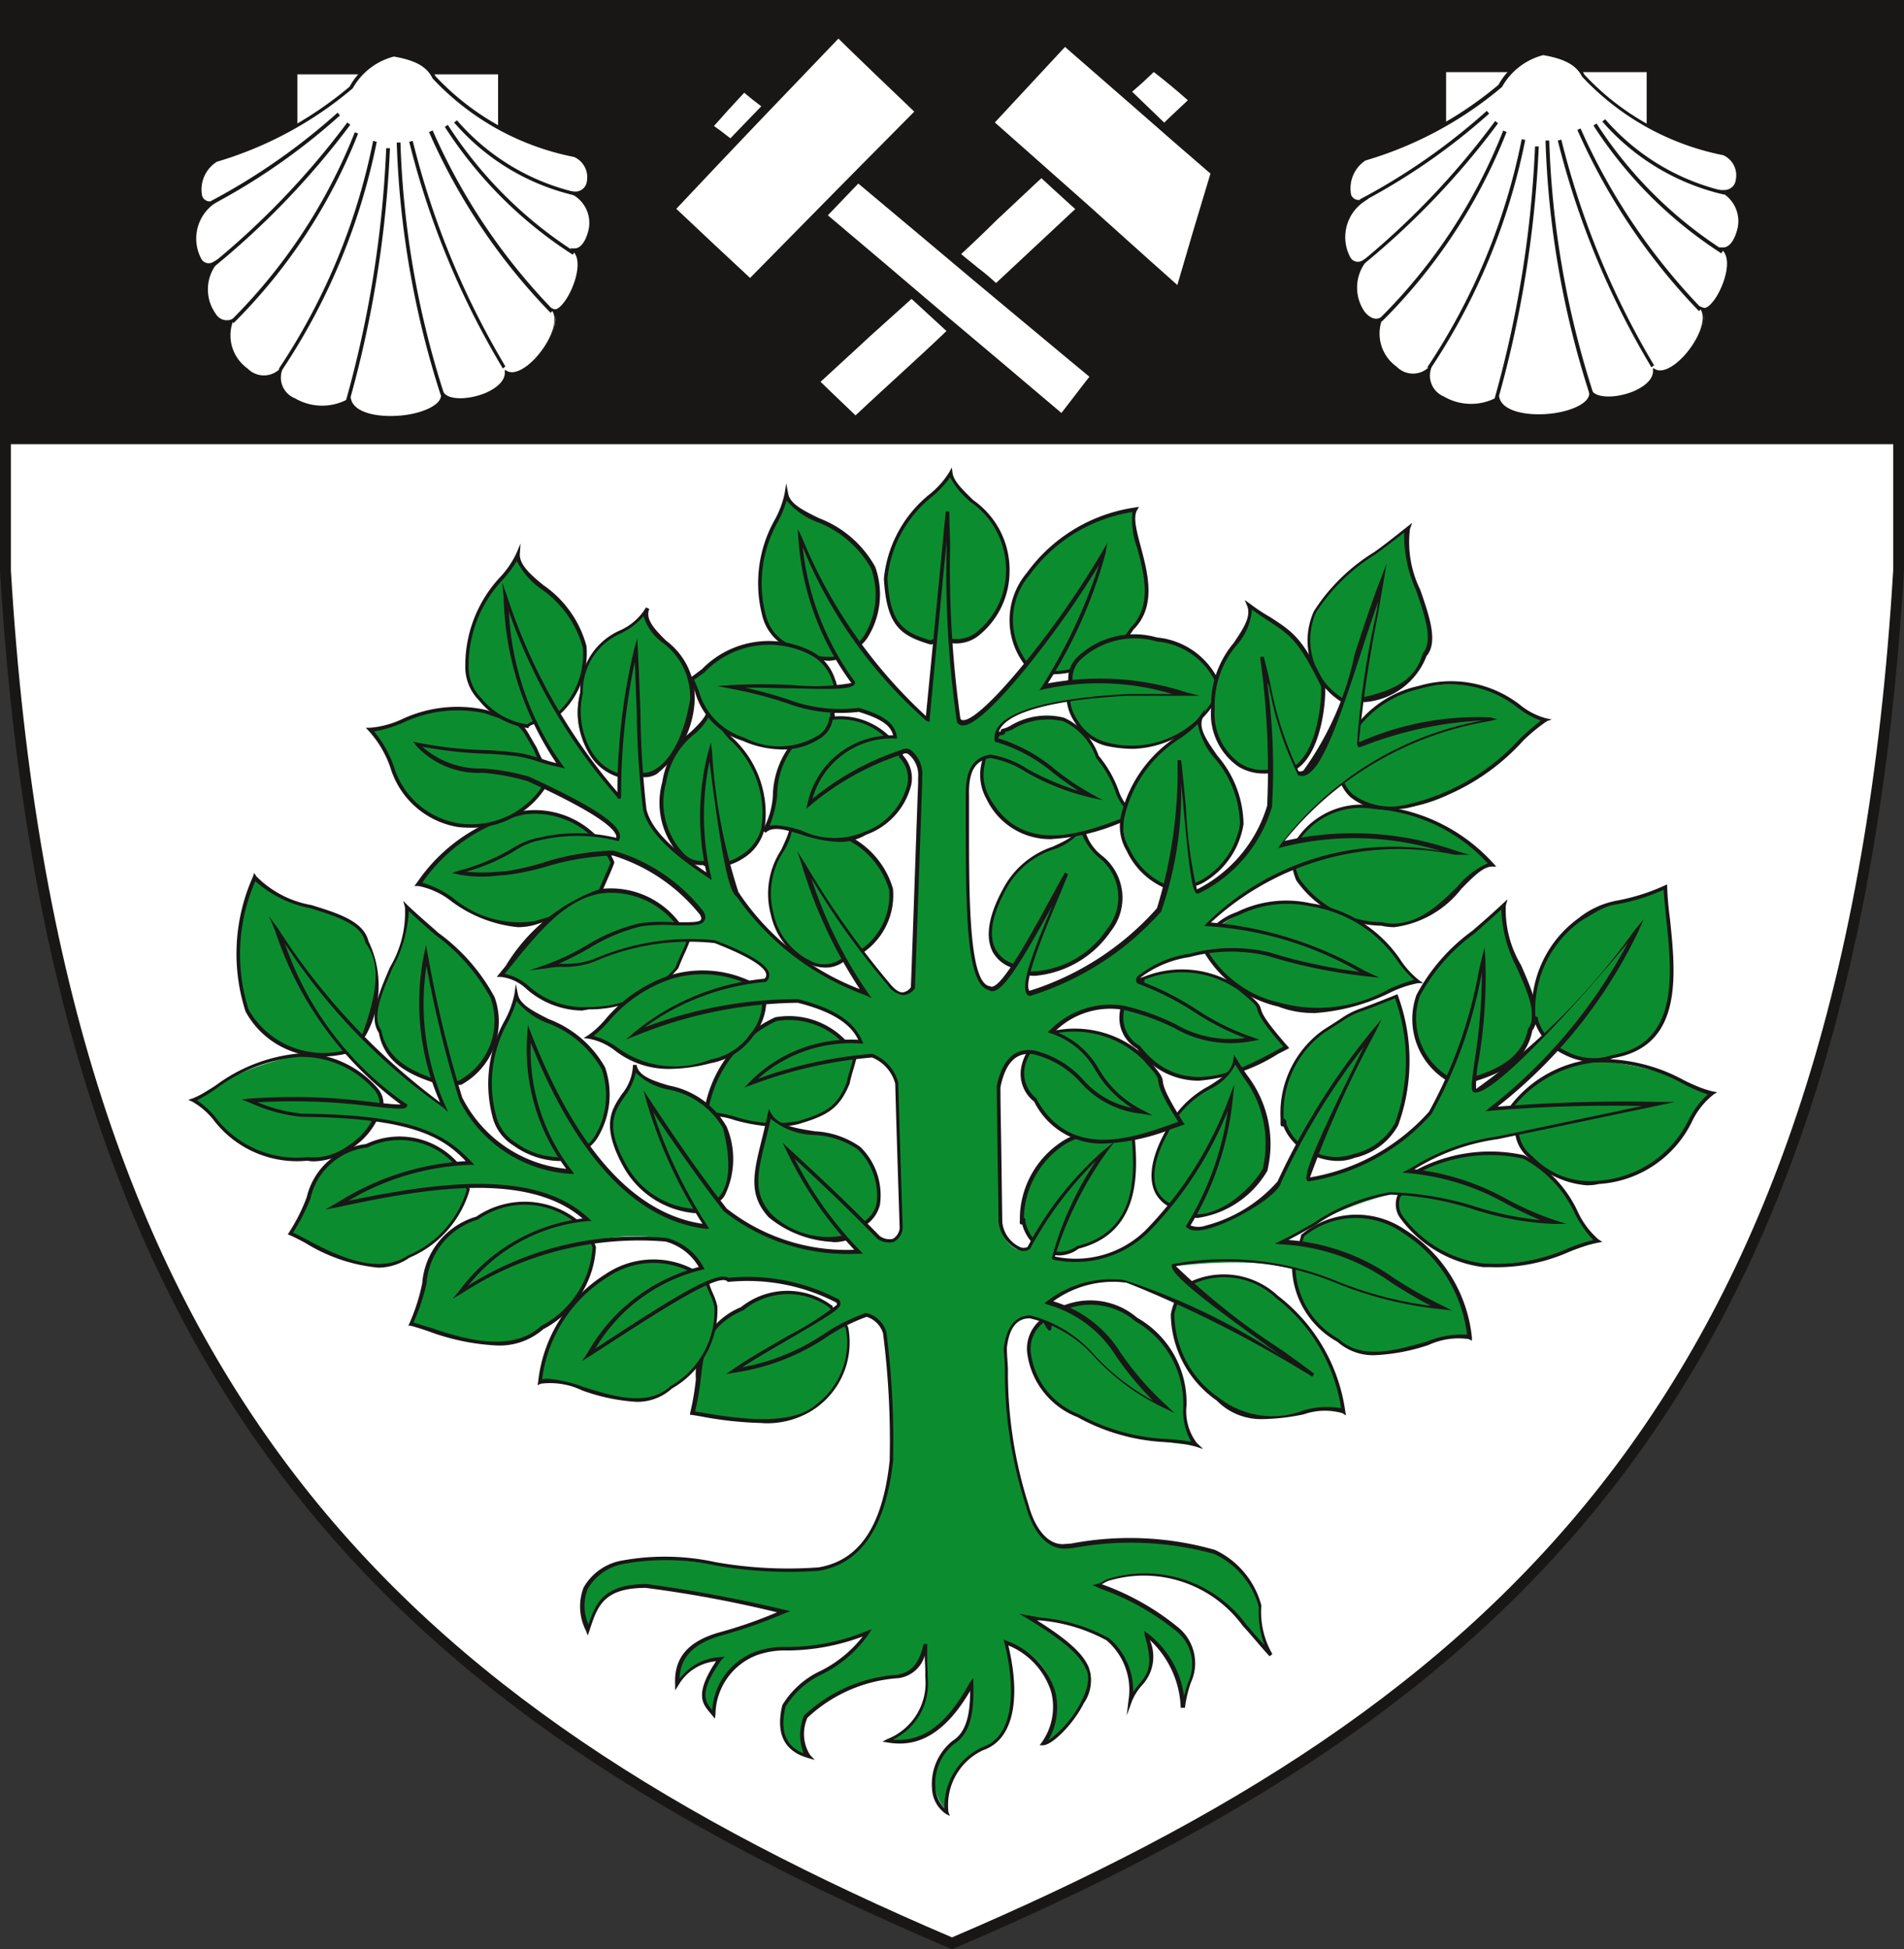 <svg id="Puchenstuben_Wappen" xmlns="http://www.w3.org/2000/svg" width="40" height="40.95" viewBox="0 0 40 40.95">
  <rect x="0" y="0" width="40" height="40.95" fill="#333333" stroke="none"/>
  <g id="Gruppe_576" data-name="Gruppe 576">
    <path id="Pfad_838" data-name="Pfad 838" d="M39.824.053H.053V11.922C1.1,29.554,8.686,35.965,19.936,40.763c11.254-4.8,18.829-11.209,19.887-28.841Z" transform="translate(0.062 0.062)" fill="#fff"/>
    <path id="Pfad_839" data-name="Pfad 839" d="M20,40.95l-.045-.019C8.4,36,1.037,29.434,0,11.99V0H40V11.984C38.957,29.434,31.6,36,20.041,40.931ZM.229.229V11.984C1.26,29.3,8.555,35.81,20,40.7c11.44-4.889,18.738-11.41,19.773-28.722V.229Z" fill="#181716"/>
  </g>
  <g id="Gruppe_577" data-name="Gruppe 577" transform="translate(0.056 0.115)">
    <rect id="Rechteck_138" data-name="Rechteck 138" width="39.846" height="9.209" transform="translate(0.009)" fill="#181716"/>
    <path id="Pfad_840" data-name="Pfad 840" d="M39.89,9.271H.026V.053H39.89ZM.043,9.255H39.866V.053H.043Z" transform="translate(-0.026 -0.053)" fill="#181716"/>
  </g>
  <g id="Gruppe_580" data-name="Gruppe 580" transform="translate(4.044 1.112)">
    <g id="Gruppe_578" data-name="Gruppe 578" transform="translate(2.128 0.374)">
      <rect id="Rechteck_139" data-name="Rechteck 139" width="4.292" height="1.738" transform="translate(0.039 0.037)" fill="#fff"/>
      <path id="Pfad_841" data-name="Pfad 841" d="M7.219,2.5H2.852V.687H7.219ZM2.928,2.425H7.144V.763H2.928Z" transform="translate(-2.852 -0.687)" fill="#181716"/>
    </g>
    <g id="Gruppe_579" data-name="Gruppe 579">
      <path id="Pfad_842" data-name="Pfad 842" d="M2.255,3.648c-.359.061-.381-.556.087-.9A7.83,7.83,0,0,0,5.179,1.215a1.413,1.413,0,0,1,.9-.684c.446.078.712.2.851.474a5.476,5.476,0,0,0,2.95,1.638c.387.145.4.818,0,.805.545.281.32,1.21,0,1.2.314.318-.2,1.357-.448,1.262.232.433-.6,1.5-1,1.3.022.448-1.082.755-1.329.47.026.519-1.809.723-1.965.1-.3.331-1.66.117-1.461-.606-.519.485-1.331-.535-1.022-1.048-.364.149-.755-.662-.346-1.21C1.9,5.165,1.636,4.072,2.255,3.648Z" transform="translate(-1.847 -0.494)" fill="#fff"/>
      <path id="Pfad_843" data-name="Pfad 843" d="M6.014,8.221c-.4,0-.77-.11-.866-.355a1.253,1.253,0,0,1-1.162-.041.556.556,0,0,1-.338-.541.554.554,0,0,1-.675-.091A.965.965,0,0,1,2.6,6.2a.377.377,0,0,1-.314-.169.974.974,0,0,1-.058-1.022.268.268,0,0,1-.251-.143A.985.985,0,0,1,2.168,3.7.234.234,0,0,1,2,3.555a.76.76,0,0,1,.34-.818h.015A7.791,7.791,0,0,0,5.17,1.222,1.435,1.435,0,0,1,6.092.514h.013C6.59.6,6.843.73,6.971,1A5.46,5.46,0,0,0,9.9,2.626a.548.548,0,0,1,.316.6A.322.322,0,0,1,10,3.492a.779.779,0,0,1,.227.825.506.506,0,0,1-.275.379c.162.258,0,.753-.184,1.03a.5.5,0,0,1-.277.247A1.255,1.255,0,0,1,9.057,7c-.216.216-.433.318-.589.277-.024.171-.195.338-.474.45a1.082,1.082,0,0,1-.866.039c-.061.232-.444.372-.781.433A2.771,2.771,0,0,1,6.014,8.221Zm-.831-.5L5.2,7.79c.08.314.66.4,1.167.327.368-.054.734-.216.723-.42v-.11l.074.082c.119.134.491.13.833,0,.277-.113.433-.275.433-.433V7.171l.058.03c.128.065.34-.028.552-.242.29-.294.524-.762.4-1l-.048-.091.074.028c.058.022.158-.061.258-.216.182-.279.34-.794.147-.989L9.8,4.62h.1c.113,0,.216-.13.273-.329a.677.677,0,0,0-.279-.777l-.149-.087h.167a.242.242,0,0,0,.242-.216A.465.465,0,0,0,9.886,2.7,5.521,5.521,0,0,1,6.914,1.051h0C6.791.8,6.555.67,6.1.59a1.392,1.392,0,0,0-.866.669A7.867,7.867,0,0,1,2.382,2.8a.686.686,0,0,0-.309.721.167.167,0,0,0,.2.106l.171-.03L2.3,3.7a.9.9,0,0,0-.253,1.125.177.177,0,0,0,.26.078l.167-.091-.117.158a.879.879,0,0,0,0,1.024.271.271,0,0,0,.307.126l.108-.043-.061.1a.853.853,0,0,0,.316.967.476.476,0,0,0,.649.032l.1-.093-.035.132a.467.467,0,0,0,.281.554,1.128,1.128,0,0,0,1.115.015Z" transform="translate(-1.869 -0.514)" fill="#181716"/>
    </g>
    <path id="Pfad_844" data-name="Pfad 844" d="M4.958,7.167l-.071-.026a23.22,23.22,0,0,0,.846-5.3h.078a23.261,23.261,0,0,1-.853,5.324Zm1.92-.139a19.214,19.214,0,0,1-.924-5.307h.078a19.069,19.069,0,0,0,.918,5.285ZM3.532,6.518l-.056-.043a13.325,13.325,0,0,0,1.982-4.79l.076.022a13.4,13.4,0,0,1-2,4.811Zm4.651-.05A17.37,17.37,0,0,1,6.216,1.706l.074-.019A17.314,17.314,0,0,0,8.237,6.425ZM2.525,5.513l-.052-.056a11.557,11.557,0,0,0,2.6-3.952l.069.028a11.6,11.6,0,0,1-2.614,3.98ZM9.187,5.3a12.871,12.871,0,0,1-2.556-3.8l.078-.032A12.78,12.78,0,0,0,9.241,5.239ZM2.132,4.323l-.048-.061A16.816,16.816,0,0,0,4.915,1.3l.063.048A16.966,16.966,0,0,1,2.132,4.319Zm7.521-.245A8.908,8.908,0,0,1,6.964,1.393l.063-.043A8.86,8.86,0,0,0,9.691,4.014ZM2.077,3.022l-.032-.069A13.364,13.364,0,0,0,4.711,1.094l.05.058a13.347,13.347,0,0,1-2.675,1.87Zm7.64-.184A4.761,4.761,0,0,1,7.159,1.3l.061-.045A4.712,4.712,0,0,0,9.739,2.771Z" transform="translate(-1.663 0.161)" fill="#181716"/>
  </g>
  <g id="Gruppe_583" data-name="Gruppe 583" transform="translate(28.186 1.082)">
    <g id="Gruppe_581" data-name="Gruppe 581" transform="translate(2.114 0.366)">
      <rect id="Rechteck_140" data-name="Rechteck 140" width="4.292" height="1.738" transform="translate(0.041 0.039)" fill="#fff"/>
      <path id="Pfad_845" data-name="Pfad 845" d="M18.372,2.483H14V.669h4.372ZM14.08,2.407h4.214V.736H14.08Z" transform="translate(-14 -0.669)" fill="#181716"/>
    </g>
    <g id="Gruppe_582" data-name="Gruppe 582">
      <path id="Pfad_846" data-name="Pfad 846" d="M13.4,3.63c-.359.061-.381-.556.082-.9A7.848,7.848,0,0,0,16.328,1.2a1.413,1.413,0,0,1,.9-.684c.448.078.712.206.851.474a5.476,5.476,0,0,0,2.95,1.638c.387.145.4.818,0,.807.541.281.32,1.208-.017,1.2.32.32-.193,1.357-.433,1.262.232.433-.6,1.5-1,1.3.022.448-1.082.757-1.329.47.026.519-1.816.723-1.965.106-.307.329-1.66.115-1.461-.608C14.3,7.642,13.5,6.623,13.8,6.11c-.364.149-.755-.662-.346-1.208C13.045,5.147,12.785,4.056,13.4,3.63Z" transform="translate(-13.009 -0.485)" fill="#fff"/>
      <path id="Pfad_847" data-name="Pfad 847" d="M17.157,8.2c-.4,0-.77-.11-.866-.355A1.255,1.255,0,0,1,15.124,7.8a.554.554,0,0,1-.333-.539.554.554,0,0,1-.664-.093.97.97,0,0,1-.37-.993.377.377,0,0,1-.314-.169.97.97,0,0,1-.056-1.022.264.264,0,0,1-.251-.143.985.985,0,0,1,.186-1.162.236.236,0,0,1-.167-.147.762.762,0,0,1,.333-.818H13.5A7.815,7.815,0,0,0,16.317,1.2a1.435,1.435,0,0,1,.918-.7h.013c.485.082.738.216.877.489A5.432,5.432,0,0,0,21.05,2.612a.545.545,0,0,1,.316.6.322.322,0,0,1-.216.262.8.8,0,0,1,.216.827.5.5,0,0,1-.279.377c.167.258,0,.751-.175,1.026a.5.5,0,0,1-.277.251A1.264,1.264,0,0,1,20.2,6.991c-.216.216-.433.32-.587.277-.026.171-.2.338-.474.45a1.069,1.069,0,0,1-.866.039c-.061.236-.45.374-.79.433a2.331,2.331,0,0,1-.329.009Zm-.838-.5.017.069c.074.312.649.4,1.154.329.433-.065.745-.238.734-.422v-.11l.074.082c.119.134.493.132.833,0,.277-.113.433-.273.433-.433V7.149l.058.03c.128.065.34-.028.552-.242.29-.294.524-.762.4-1l-.048-.091.1.037c.058.022.16-.063.26-.216.184-.288.338-.79.141-.987l-.082-.065h.1c.11,0,.216-.128.275-.329a.69.69,0,0,0-.277-.8l-.149-.076h.167a.24.24,0,0,0,.242-.216.463.463,0,0,0-.262-.515,5.53,5.53,0,0,1-2.967-1.651h0c-.123-.24-.359-.372-.816-.452a1.392,1.392,0,0,0-.866.669A7.893,7.893,0,0,1,13.523,2.79a.7.7,0,0,0-.3.723.169.169,0,0,0,.2.1l.171-.028-.143.1a.9.9,0,0,0-.253,1.125.182.182,0,0,0,.262.08l.169-.1-.119.158a.887.887,0,0,0,0,1.024c.1.121.216.169.309.126l.106-.043-.061.1a.851.851,0,0,0,.316.967.476.476,0,0,0,.649.032l.1-.093-.037.132a.474.474,0,0,0,.277.554,1.132,1.132,0,0,0,1.119.015Z" transform="translate(-13.023 -0.5)" fill="#181716"/>
    </g>
    <path id="Pfad_848" data-name="Pfad 848" d="M16.1,7.147l-.071-.024a23.123,23.123,0,0,0,.851-5.3h.078A23.259,23.259,0,0,1,16.1,7.147Zm1.92-.136A19.247,19.247,0,0,1,17.1,1.7h.078a19.152,19.152,0,0,0,.918,5.285Zm-3.344-.5-.058-.05A13.317,13.317,0,0,0,16.6,1.669l.074.019a13.386,13.386,0,0,1-2,4.82Zm4.649-.048A17.418,17.418,0,0,1,17.358,1.7l.074-.019a17.422,17.422,0,0,0,1.948,4.74ZM13.663,5.5l-.052-.058a11.447,11.447,0,0,0,2.6-3.952l.071.03A11.6,11.6,0,0,1,13.663,5.5Zm6.662-.216a13.063,13.063,0,0,1-2.556-3.807l.067-.032a13.059,13.059,0,0,0,2.541,3.779Zm-7.049-.974-.048-.058a16.567,16.567,0,0,0,2.814-2.963l.061.048A16.7,16.7,0,0,1,13.276,4.3Zm7.519-.24a8.969,8.969,0,0,1-2.688-2.686l.065-.043A8.873,8.873,0,0,0,20.833,4ZM13.219,3.011,13.2,2.935a13.243,13.243,0,0,0,2.666-1.859l.05.058A13.312,13.312,0,0,1,13.224,3Zm7.636-.175A4.815,4.815,0,0,1,18.293,1.3l.061-.048a4.733,4.733,0,0,0,2.524,1.515Z" transform="translate(-12.817 0.171)" fill="#181716"/>
  </g>
  <g id="Gruppe_591" data-name="Gruppe 591" transform="translate(14.1 0.703)">
    <g id="Gruppe_584" data-name="Gruppe 584">
      <path id="Pfad_849" data-name="Pfad 849" d="M6.54,3.979,8.271,2.17,10,.35c.548.53,1.1,1.054,1.651,1.589-.591.591-1.175,1.186-1.762,1.777S8.73,4.895,8.161,5.486Q7.334,4.733,6.54,3.979Z" transform="translate(-6.486 -0.296)" fill="#fff"/>
      <path id="Pfad_850" data-name="Pfad 850" d="M8.177,5.569l-.028-.026c-.535-.5-1.082-1-1.606-1.515L6.515,4l.026-.028q.433-.448.855-.9l.866-.911L10.028.325l.028.026c.268.262.541.524.812.783s.558.535.838.805l.028.028L11.7,2c-.394.394-.794.8-1.18,1.188-.193.2-.387.392-.58.587-.58.587-1.167,1.184-1.731,1.76ZM6.623,4.009c.513.485,1.035.974,1.55,1.452C8.736,4.889,9.316,4.3,9.891,3.716l.58-.587,1.151-1.162-.812-.777c-.26-.253-.522-.5-.781-.757L8.318,2.219l-.866.911Z" transform="translate(-6.515 -0.325)" fill="#181716"/>
    </g>
    <g id="Gruppe_585" data-name="Gruppe 585" transform="translate(6.692 0.177)">
      <path id="Pfad_851" data-name="Pfad 851" d="M9.632,2.07c.5-.548,1.011-1.082,1.515-1.638.513.446,1.026.894,1.545,1.34s1.03.9,1.556,1.353l-.366,1.208c-.115.407-.236.809-.353,1.214-.649-.587-1.3-1.164-1.948-1.751S10.277,2.644,9.632,2.07Z" transform="translate(-9.578 -0.378)" fill="#fff"/>
      <path id="Pfad_852" data-name="Pfad 852" d="M13.581,5.642l-.216-.193c-.587-.522-1.193-1.063-1.786-1.6-.433-.374-.848-.753-1.27-1.13l-.673-.6L9.607,2.1l.026-.028c.509-.554,1.022-1.106,1.515-1.638l.026-.028L11.2.431c.5.433,1.019.887,1.543,1.342.48.433.974.848,1.45,1.26l.126.108-.372,1.231c-.065.229-.132.457-.2.682l-.156.53ZM9.715,2.1l.649.574L11.635,3.8c.6.535,1.2,1.082,1.786,1.6l.128.115c.045-.158.091-.316.139-.474.065-.216.132-.452.2-.682l.357-1.186-.087-.074c-.478-.413-.972-.84-1.45-1.262C12.189,1.385,11.68.942,11.189.513Z" transform="translate(-9.607 -0.407)" fill="#181716"/>
    </g>
    <g id="Gruppe_586" data-name="Gruppe 586" transform="translate(3.03 5.473)">
      <path id="Pfad_853" data-name="Pfad 853" d="M10.7,3.6c-.628.6-1.338,1.231-1.965,1.822-.266-.249-.53-.506-.79-.755.63-.584,1.338-1.21,1.967-1.79Z" transform="translate(-7.886 -2.826)" fill="#fff"/>
      <path id="Pfad_854" data-name="Pfad 854" d="M8.759,5.5l-.026-.024c-.175-.162-.351-.333-.522-.5l-.268-.258L7.915,4.7l.028-.028c.346-.322.721-.66,1.082-.989.294-.266.6-.541.883-.8l.026-.024.026.024.788.723.03.028-.03.028c-.344.325-.716.669-1.082,1-.3.273-.6.554-.89.822ZM8.025,4.7l.24.232.493.472c.277-.26.576-.535.866-.8.348-.322.71-.649,1.045-.972l-.734-.675-.866.779c-.344.322-.708.649-1.045.963Z" transform="translate(-7.915 -2.854)" fill="#181716"/>
    </g>
    <g id="Gruppe_587" data-name="Gruppe 587" transform="translate(5.978 2.952)">
      <path id="Pfad_855" data-name="Pfad 855" d="M11.815,2.4,10.094,4c-.255-.242-.457-.37-.79-.649.506-.467,1.236-1.177,1.744-1.641C11.3,1.934,11.555,2.165,11.815,2.4Z" transform="translate(-9.246 -1.661)" fill="#fff"/>
      <path id="Pfad_856" data-name="Pfad 856" d="M10.125,4.094,10.1,4.07c-.139-.134-.264-.232-.407-.346-.108-.087-.234-.184-.381-.312l-.032-.028.032-.03c.232-.216.5-.472.79-.745.333-.318.677-.649.954-.9l.026-.024.026.024c.249.216.506.463.766.695l.032.028-.032.028L11,3.282l-.844.788Zm-.734-.723c.132.113.247.2.346.284a4.81,4.81,0,0,1,.387.325l.818-.764.846-.79c-.24-.216-.478-.433-.71-.649-.271.249-.6.565-.926.866C9.879,2.914,9.617,3.163,9.392,3.371Z" transform="translate(-9.277 -1.689)" fill="#181716"/>
    </g>
    <g id="Gruppe_588" data-name="Gruppe 588" transform="translate(9.573 0.703)">
      <path id="Pfad_857" data-name="Pfad 857" d="M10.964,1.141c.171-.154.342-.314.513-.467.26.216.519.433.773.638-.188.171-.37.348-.558.526Z" transform="translate(-10.908 -0.622)" fill="#fff"/>
      <path id="Pfad_858" data-name="Pfad 858" d="M11.721,1.918l-.783-.749.03-.028.26-.236.253-.232L11.505.65l.026.022c.253.2.513.42.773.649l.035.028-.032.022c-.128.115-.255.236-.377.353l-.18.169Zm-.671-.747.673.649.151-.145c.113-.106.229-.216.346-.325-.24-.212-.48-.411-.716-.593l-.229.216Z" transform="translate(-10.938 -0.65)" fill="#181716"/>
    </g>
    <g id="Gruppe_589" data-name="Gruppe 589" transform="translate(0.79 1.143)">
      <path id="Pfad_859" data-name="Pfad 859" d="M7.3,1.937c-.132-.106-.264-.206-.392-.3.216-.255.459-.509.684-.757l.42.331Z" transform="translate(-6.85 -0.825)" fill="#fff"/>
      <path id="Pfad_860" data-name="Pfad 860" d="M7.33,2.017,7.3,2l-.216-.173-.164-.13L6.88,1.667l.028-.03c.2-.229.413-.465.619-.682l.089-.1.028.024.216.162.216.169.032.026Zm-.338-.361.147.106.195.151.649-.673L7.8,1.1,7.625.955,7.583,1c-.2.214-.4.433-.591.651Z" transform="translate(-6.88 -0.853)" fill="#181716"/>
    </g>
    <g id="Gruppe_590" data-name="Gruppe 590" transform="translate(3.184 3.043)">
      <path id="Pfad_861" data-name="Pfad 861" d="M8.707,1.755c.8.667,1.666,1.407,2.472,2.08l2.433,2.024c-.216.275-.433.552-.634.822L10.516,4.605C9.7,3.917,8.822,3.166,8.01,2.482Z" transform="translate(-7.958 -1.703)" fill="#fff"/>
      <path id="Pfad_862" data-name="Pfad 862" d="M13.011,6.763l-.03-.026L11.644,5.612,10.52,4.664c-.907-.77-1.773-1.5-2.5-2.123l-.03-.026.747-.783.028.022,1.273,1.082,1.2,1.009c.669.558,1.34,1.115,2.015,1.675l.448.372-.024.03-.366.472-.268.351ZM8.094,2.508c.727.612,1.582,1.338,2.476,2.1L11.7,5.56l1.3,1.1c.082-.1.164-.216.245-.316.115-.147.227-.3.344-.444l-.392-.325c-.675-.563-1.346-1.119-2.013-1.677l-1.2-1.009L8.733,1.841Z" transform="translate(-7.986 -1.731)" fill="#181716"/>
    </g>
  </g>
  <g id="Gruppe_638" data-name="Gruppe 638" transform="translate(3.956 9.817)">
    <g id="Gruppe_592" data-name="Gruppe 592" transform="translate(17.252 0.829)">
      <path id="Pfad_863" data-name="Pfad 863" d="M10.682,8.376a2.021,2.021,0,0,0,1.671-.926c.766-.762-.175-2.069.071-2.506A3.394,3.394,0,0,0,10.173,6.3a1.5,1.5,0,0,0-.015,1.926C10.351,8.254,10.489,8.341,10.682,8.376Z" transform="translate(-9.78 -4.891)" fill="#0b8d2f"/>
      <path id="Pfad_864" data-name="Pfad 864" d="M10.7,8.442h0a1.413,1.413,0,0,1-.26-.074,1.286,1.286,0,0,0-.264-.076h-.019l-.011-.017a1.545,1.545,0,0,1,.017-1.969,3.407,3.407,0,0,1,2.275-1.372l.082-.015-.041.071c-.087.151-.011.433.078.768.149.561.335,1.257-.156,1.744a2.063,2.063,0,0,1-1.7.937Zm-.5-.216a1.543,1.543,0,0,1,.262.074,1.322,1.322,0,0,0,.242.071,1.969,1.969,0,0,0,1.638-.911c.463-.461.284-1.134.139-1.675a1.677,1.677,0,0,1-.1-.755,3.3,3.3,0,0,0-2.164,1.327A1.459,1.459,0,0,0,10.2,8.22Z" transform="translate(-9.799 -4.919)" fill="#181716"/>
    </g>
    <g id="Gruppe_593" data-name="Gruppe 593" transform="translate(4.748 7.202)">
      <path id="Pfad_865" data-name="Pfad 865" d="M7.906,9.511c-.342.567-.541.433-1.381.706-1.03.309-1.963-.827-2.465-.812A3.623,3.623,0,0,1,6.294,7.89,1.783,1.783,0,0,1,8.142,8.94C8.077,9.135,7.971,9.329,7.906,9.511Z" transform="translate(-3.978 -7.849)" fill="#0b8d2f"/>
      <path id="Pfad_866" data-name="Pfad 866" d="M6.2,10.323a2.794,2.794,0,0,1-1.4-.545,1.61,1.61,0,0,0-.695-.32H4.022l.052-.065A3.617,3.617,0,0,1,6.333,7.877,1.824,1.824,0,0,1,8.221,8.946v.03c-.035.1-.08.2-.123.3s-.082.18-.115.266h0a1.03,1.03,0,0,1-.835.565c-.149.037-.333.082-.565.158A1.3,1.3,0,0,1,6.2,10.323ZM4.191,9.388a2.084,2.084,0,0,1,.649.325,2.164,2.164,0,0,0,1.716.483c.234-.076.42-.121.569-.158a.967.967,0,0,0,.788-.528c.032-.089.074-.18.113-.268s.084-.184.117-.275a1.744,1.744,0,0,0-1.8-1.013A3.493,3.493,0,0,0,4.191,9.388Z" transform="translate(-4.022 -7.864)" fill="#181716"/>
    </g>
    <g id="Gruppe_594" data-name="Gruppe 594" transform="translate(6.48 8.846)">
      <path id="Pfad_867" data-name="Pfad 867" d="M8.557,10.274a2.357,2.357,0,0,1-1.848.851c-1.058.078-1.346-.712-1.848-.695C5.54,9.6,6.124,8.813,6.946,8.664A1.77,1.77,0,0,1,8.795,9.711C8.728,9.884,8.626,10.079,8.557,10.274Z" transform="translate(-4.778 -8.593)" fill="#0b8d2f"/>
      <path id="Pfad_868" data-name="Pfad 868" d="M6.612,11.19a1.818,1.818,0,0,1-1.164-.452.935.935,0,0,0-.541-.255H4.822l.188-.232A3.794,3.794,0,0,1,6.984,8.638,1.809,1.809,0,0,1,8.874,9.707v.028a2.7,2.7,0,0,1-.115.273c-.043.1-.087.195-.121.29h0a2.4,2.4,0,0,1-1.874.866Zm-1.621-.773a1.138,1.138,0,0,1,.511.264,1.718,1.718,0,0,0,1.257.433,2.353,2.353,0,0,0,1.816-.827c.035-.1.08-.2.123-.294s.078-.169.108-.251A1.731,1.731,0,0,0,7,8.731c-.751.134-1.3.807-1.926,1.584Z" transform="translate(-4.822 -8.623)" fill="#181716"/>
    </g>
    <g id="Gruppe_595" data-name="Gruppe 595" transform="translate(10.817 11.527)">
      <path id="Pfad_869" data-name="Pfad 869" d="M9.846,11.25c-.216.5-.413.649-1.05.833-.838.193-1.55-.255-1.948-.177a2.6,2.6,0,0,1,1.472-2,1.623,1.623,0,0,1,1.673.777C9.96,10.841,9.871,11.094,9.846,11.25Z" transform="translate(-6.8 -9.841)" fill="#0b8d2f"/>
      <path id="Pfad_870" data-name="Pfad 870" d="M8.382,12.191a3.679,3.679,0,0,1-.9-.143,1.537,1.537,0,0,0-.6-.082l-.056.011.011-.056a2.636,2.636,0,0,1,1.5-2.032,1.653,1.653,0,0,1,1.716.792v.03c-.015.076-.043.173-.071.268s-.063.216-.078.3h0c-.216.524-.457.671-1.082.855A2.05,2.05,0,0,1,8.382,12.191Zm-1.4-.312a2.316,2.316,0,0,1,.519.1,2.74,2.74,0,0,0,1.316.091c.636-.186.829-.338,1.022-.805.015-.084.048-.195.078-.3s.05-.175.067-.247a1.576,1.576,0,0,0-1.621-.749,2.539,2.539,0,0,0-1.435,1.92Z" transform="translate(-6.826 -9.862)" fill="#181716"/>
    </g>
    <g id="Gruppe_596" data-name="Gruppe 596" transform="translate(3.729 5.032)">
      <path id="Pfad_871" data-name="Pfad 871" d="M7.057,7.72c-.342-.567-.186-.485-1.03-.766-1.032-.309-1.931.392-2.433.374.71.747.275,1.534,1.853,2a1.835,1.835,0,0,0,1.909-.993C7.286,8.157,7.124,7.9,7.057,7.72Z" transform="translate(-3.501 -6.846)" fill="#0b8d2f"/>
      <path id="Pfad_872" data-name="Pfad 872" d="M5.733,9.4a2.294,2.294,0,0,1-.24-.013A1.788,1.788,0,0,1,4.07,8.146a2.2,2.2,0,0,0-.454-.775L3.551,7.3h.093a1.967,1.967,0,0,0,.649-.171,2.759,2.759,0,0,1,1.794-.2l.154.052c.578.19.589.195.783.535.032.056.069.121.117.2h0a3.246,3.246,0,0,0,.154.322,3.264,3.264,0,0,1,.143.294v.032A1.842,1.842,0,0,1,5.733,9.4ZM3.726,7.378a2.366,2.366,0,0,1,.416.738A1.708,1.708,0,0,0,5.507,9.309,1.794,1.794,0,0,0,7.364,8.35c-.035-.08-.084-.177-.134-.273a2.954,2.954,0,0,1-.158-.327c-.045-.076-.082-.141-.113-.195-.182-.316-.182-.316-.742-.5L6.064,7a2.69,2.69,0,0,0-1.744.2A2.72,2.72,0,0,1,3.726,7.378Z" transform="translate(-3.551 -6.861)" fill="#181716"/>
    </g>
    <g id="Gruppe_597" data-name="Gruppe 597" transform="translate(23.121 7.085)">
      <path id="Pfad_873" data-name="Pfad 873" d="M12.684,9.361a2.182,2.182,0,0,0,1.77.944c1.115.258,1.777-1.231,2.311-1.247a3.638,3.638,0,0,0-2.482-1.21,1.593,1.593,0,0,0-1.755.989A5.333,5.333,0,0,0,12.684,9.361Z" transform="translate(-12.491 -7.792)" fill="#0b8d2f"/>
      <path id="Pfad_874" data-name="Pfad 874" d="M14.727,10.386a1.173,1.173,0,0,1-.268-.03A2.231,2.231,0,0,1,12.665,9.4h0a1.387,1.387,0,0,1-.082-.279,1.554,1.554,0,0,0-.071-.245v-.03A1.641,1.641,0,0,1,14.3,7.832,3.7,3.7,0,0,1,16.811,9.05l.058.063h-.087c-.188,0-.4.216-.649.47A2.13,2.13,0,0,1,14.727,10.386Zm-2-1.03a2.134,2.134,0,0,0,1.731.924c.675.156,1.188-.348,1.6-.755a1.731,1.731,0,0,1,.63-.48,3.554,3.554,0,0,0-2.4-1.143,1.56,1.56,0,0,0-1.712.95,1.448,1.448,0,0,1,.069.245,1.223,1.223,0,0,0,.087.264Z" transform="translate(-12.511 -7.81)" fill="#181716"/>
    </g>
    <g id="Gruppe_598" data-name="Gruppe 598" transform="translate(20.643 16.956)">
      <path id="Pfad_875" data-name="Pfad 875" d="M11.383,13.195a2.195,2.195,0,0,0,.954,1.788c.79.844,2.186-.035,2.638.253a3.679,3.679,0,0,0-1.4-2.411,1.615,1.615,0,0,0-2.03-.16C11.515,12.857,11.42,13,11.383,13.195Z" transform="translate(-11.346 -12.36)" fill="#0b8d2f"/>
      <path id="Pfad_876" data-name="Pfad 876" d="M13.327,15.408a1.3,1.3,0,0,1-1-.39,2.236,2.236,0,0,1-.963-1.814h0a1.3,1.3,0,0,1,.084-.273,1.192,1.192,0,0,0,.08-.258v-.017h.013a1.666,1.666,0,0,1,2.073.162,3.7,3.7,0,0,1,1.415,2.428l.015.087-.074-.048a1.335,1.335,0,0,0-.812.024,4.521,4.521,0,0,1-.835.1Zm-1.887-2.2a2.143,2.143,0,0,0,.939,1.755,1.814,1.814,0,0,0,1.768.264,1.757,1.757,0,0,1,.794-.048,3.614,3.614,0,0,0-1.368-2.314A1.576,1.576,0,0,0,11.6,12.7a1.539,1.539,0,0,1-.082.255,1.193,1.193,0,0,0-.08.253Z" transform="translate(-11.366 -12.37)" fill="#181716"/>
    </g>
    <g id="Gruppe_599" data-name="Gruppe 599" transform="translate(23.184 15.706)">
      <path id="Pfad_877" data-name="Pfad 877" d="M12.559,12.758a1.82,1.82,0,0,0,.944,1.66c.805.745,2.29-.3,2.753-.071a3.013,3.013,0,0,0-1.389-2.236,1.76,1.76,0,0,0-2.119.1C12.708,12.41,12.6,12.553,12.559,12.758Z" transform="translate(-12.52 -11.782)" fill="#0b8d2f"/>
      <path id="Pfad_878" data-name="Pfad 878" d="M14.291,14.739a1.13,1.13,0,0,1-.794-.281,1.84,1.84,0,0,1-.954-1.688h0a1.413,1.413,0,0,1,.1-.275,1.437,1.437,0,0,0,.093-.277V12.2h.013a1.807,1.807,0,0,1,2.164-.1,3.041,3.041,0,0,1,1.409,2.262v.074l-.067-.035a1.515,1.515,0,0,0-.848.126A4.093,4.093,0,0,1,14.291,14.739Zm-1.673-1.967a1.777,1.777,0,0,0,.918,1.634c.489.45,1.24.216,1.844.045a1.915,1.915,0,0,1,.84-.143,2.948,2.948,0,0,0-1.361-2.145,1.714,1.714,0,0,0-2.065.084,1.489,1.489,0,0,1-.1.277,1.684,1.684,0,0,0-.08.247Z" transform="translate(-12.54 -11.793)" fill="#181716"/>
    </g>
    <g id="Gruppe_600" data-name="Gruppe 600" transform="translate(4.621 15.423)">
      <path id="Pfad_879" data-name="Pfad 879" d="M7.828,12.607a2.024,2.024,0,0,1-1.082,1.688c-.8.745-2.229.043-2.753-.078.463-.983.136-1.781,1.389-2.229a1.751,1.751,0,0,1,2.119.1C7.536,12.286,7.785,12.4,7.828,12.607Z" transform="translate(-3.928 -11.646)" fill="#0b8d2f"/>
      <path id="Pfad_880" data-name="Pfad 880" d="M5.809,14.687a4.777,4.777,0,0,1-1.428-.3c-.149-.05-.275-.091-.37-.115H3.963l.022-.043a4.112,4.112,0,0,0,.271-.848,1.584,1.584,0,0,1,1.136-1.4,1.8,1.8,0,0,1,2.164.1h.013v.015a.571.571,0,0,0,.16.245.649.649,0,0,1,.177.279h0A2.067,2.067,0,0,1,6.8,14.345a1.394,1.394,0,0,1-.987.342Zm-1.731-.48c.091.024.2.063.331.1.636.216,1.705.563,2.342-.028a2.008,2.008,0,0,0,1.082-1.656.582.582,0,0,0-.164-.234.649.649,0,0,1-.175-.266,1.7,1.7,0,0,0-2.065-.082h0a1.515,1.515,0,0,0-1.082,1.346,4.285,4.285,0,0,1-.273.816Z" transform="translate(-3.963 -11.662)" fill="#181716"/>
    </g>
    <g id="Gruppe_601" data-name="Gruppe 601" transform="translate(2.086 14.059)">
      <path id="Pfad_881" data-name="Pfad 881" d="M6.559,12.14a2.121,2.121,0,0,1-1.247,1.4c-.84.563-2.03-.3-2.493-.491.567-.838.392-1.628,1.6-1.842a1.6,1.6,0,0,1,1.909.4C6.338,11.809,6.548,11.947,6.559,12.14Z" transform="translate(-2.761 -11.012)" fill="#0b8d2f"/>
      <path id="Pfad_882" data-name="Pfad 882" d="M4.7,13.787a3.541,3.541,0,0,1-1.539-.522c-.128-.067-.238-.126-.322-.16l-.043-.019.026-.039a3.824,3.824,0,0,0,.372-.74A1.459,1.459,0,0,1,4.439,11.19a1.641,1.641,0,0,1,1.948.413h0v.015a.519.519,0,0,0,.108.247.578.578,0,0,1,.123.284h0a2.214,2.214,0,0,1-1.266,1.428,1.164,1.164,0,0,1-.656.21Zm-1.79-.734c.08.035.177.087.288.145.548.29,1.463.775,2.127.331a2.164,2.164,0,0,0,1.229-1.372.55.55,0,0,0-.108-.242.6.6,0,0,1-.121-.268,1.554,1.554,0,0,0-1.857-.385h0A1.383,1.383,0,0,0,3.27,12.344a4.292,4.292,0,0,1-.364.71Z" transform="translate(-2.792 -11.032)" fill="#181716"/>
    </g>
    <g id="Gruppe_602" data-name="Gruppe 602" transform="translate(10.54 17.297)">
      <path id="Pfad_883" data-name="Pfad 883" d="M9.976,13.307a1.666,1.666,0,0,1-.634,1.628c-.623.563-2.151.216-2.621.149.249-.954-.022-1.721,1.048-2.19a1.515,1.515,0,0,1,1.872-.039C9.706,13.028,9.922,13.117,9.976,13.307Z" transform="translate(-6.671 -12.503)" fill="#0b8d2f"/>
      <path id="Pfad_884" data-name="Pfad 884" d="M8.217,15.309a7.813,7.813,0,0,1-1.3-.141l-.177-.03H6.7V15.1a5.3,5.3,0,0,0,.121-.71,1.526,1.526,0,0,1,.946-1.515,1.565,1.565,0,0,1,1.909-.037h.013v.013a.515.515,0,0,0,.158.216.584.584,0,0,1,.177.242h0a1.692,1.692,0,0,1-.649,1.66,1.781,1.781,0,0,1-1.156.342ZM6.8,15.064l.139.024c.606.1,1.866.322,2.409-.169a1.623,1.623,0,0,0,.623-1.593.561.561,0,0,0-.158-.206.6.6,0,0,1-.173-.227,1.474,1.474,0,0,0-1.816.043h0c-.768.335-.829.825-.9,1.444a5.551,5.551,0,0,1-.119.684Z" transform="translate(-6.698 -12.528)" fill="#181716"/>
    </g>
    <g id="Gruppe_603" data-name="Gruppe 603" transform="translate(7.333 16.64)">
      <path id="Pfad_885" data-name="Pfad 885" d="M8.943,13.2a1.866,1.866,0,0,1-.937,1.7c-.8.738-2.3-.346-2.766-.115a3.03,3.03,0,0,1,1.392-2.229,1.747,1.747,0,0,1,2.117.1C8.794,12.852,8.9,13,8.943,13.2Z" transform="translate(-5.188 -12.205)" fill="#0b8d2f"/>
      <path id="Pfad_886" data-name="Pfad 886" d="M7.3,15.218a4.036,4.036,0,0,1-1.147-.242,1.553,1.553,0,0,0-.866-.139l-.067.032.013-.074a3.049,3.049,0,0,1,1.407-2.255,1.8,1.8,0,0,1,2.164.1h0v.015a1.515,1.515,0,0,0,.093.268,1.452,1.452,0,0,1,.1.284h0a1.892,1.892,0,0,1-.954,1.731A1.082,1.082,0,0,1,7.3,15.218Zm-1.859-.487a2.855,2.855,0,0,1,.734.171c.606.19,1.359.433,1.835-.013a1.827,1.827,0,0,0,.926-1.666,1.515,1.515,0,0,0-.093-.264,1.35,1.35,0,0,1-.1-.268,1.708,1.708,0,0,0-2.065-.084,2.952,2.952,0,0,0-1.361,2.138.515.515,0,0,1,.119-.013Z" transform="translate(-5.216 -12.225)" fill="#181716"/>
    </g>
    <g id="Gruppe_604" data-name="Gruppe 604" transform="translate(23.513 1.167)">
      <path id="Pfad_887" data-name="Pfad 887" d="M13.859,8.733c.649-.145,1.119-.377,1.275-.95.457-.524-.608-1.963-.353-2.664-.928.745-1.6,1.1-1.948,1.76a1.48,1.48,0,0,0,.556,1.848C13.589,8.716,13.66,8.744,13.859,8.733Z" transform="translate(-12.676 -5.024)" fill="#0b8d2f"/>
      <path id="Pfad_888" data-name="Pfad 888" d="M13.791,8.826h-.145a1.567,1.567,0,0,0-.229,0h-.028a1.515,1.515,0,0,1-.565-1.892A3.987,3.987,0,0,1,14.1,5.685c.216-.154.433-.327.684-.526l.108-.084-.048.128a2.27,2.27,0,0,0,.216,1.277c.195.563.381,1.1.132,1.394a1.515,1.515,0,0,1-1.3.967h0Zm-.284-.089h.145a1.877,1.877,0,0,0,.216,0c.753-.169,1.112-.433,1.244-.92h0c.229-.262.041-.8-.141-1.327a2.829,2.829,0,0,1-.249-1.212c-.216.171-.416.32-.6.457a3.948,3.948,0,0,0-1.251,1.221,1.441,1.441,0,0,0,.539,1.79Z" transform="translate(-12.692 -5.075)" fill="#181716"/>
    </g>
    <g id="Gruppe_605" data-name="Gruppe 605" transform="translate(25.714 9.073)">
      <path id="Pfad_889" data-name="Pfad 889" d="M14.972,12.454c.63-.2,1.082-.463,1.2-1.048.42-.558-.755-1.909-.556-2.627-.866.812-1.515,1.214-1.8,1.9a1.474,1.474,0,0,0,.695,1.8C14.71,12.46,14.788,12.476,14.972,12.454Z" transform="translate(-13.693 -8.669)" fill="#0b8d2f"/>
      <path id="Pfad_890" data-name="Pfad 890" d="M14.516,12.58h-.011a1.515,1.515,0,0,1-.708-1.842A3.965,3.965,0,0,1,14.973,9.39c.193-.167.409-.355.638-.569l.1-.093-.037.13a2.257,2.257,0,0,0,.318,1.251c.24.548.465,1.065.238,1.381-.126.649-.649.892-1.221,1.069h0a2,2,0,0,1-.236.013,1.578,1.578,0,0,0-.232.013Zm1.063-3.636c-.2.184-.387.348-.556.5a3.883,3.883,0,0,0-1.154,1.318,1.433,1.433,0,0,0,.671,1.731c.093,0,.16-.011.216-.011a1.378,1.378,0,0,0,.216-.013c.539-.171,1.052-.413,1.167-1.017h0c.216-.279-.019-.8-.242-1.3a2.829,2.829,0,0,1-.318-1.205Z" transform="translate(-13.709 -8.728)" fill="#181716"/>
    </g>
    <g id="Gruppe_606" data-name="Gruppe 606" transform="translate(1.011 8.521)">
      <path id="Pfad_891" data-name="Pfad 891" d="M4.962,11.815c.236-.68.433-1.435.048-1.937-.164-.755-1.924-.684-2.355-1.363a4.026,4.026,0,0,0-.16,2.814,1.85,1.85,0,0,0,2.1.866C4.7,12,4.856,12,4.962,11.815Z" transform="translate(-2.273 -8.425)" fill="#0b8d2f"/>
      <path id="Pfad_892" data-name="Pfad 892" d="M4.124,12.33a1.811,1.811,0,0,1-1.638-.946,3.967,3.967,0,0,1,.156-2.833l.026-.078.043.069a2.143,2.143,0,0,0,1.158.606c.567.175,1.1.342,1.2.76a2.151,2.151,0,0,1-.05,1.967h0a.567.567,0,0,1-.193.2.461.461,0,0,0-.171.171v.015H4.641a2.223,2.223,0,0,1-.517.069ZM2.691,8.65a3.829,3.829,0,0,0-.139,2.695,1.807,1.807,0,0,0,2.043.848.563.563,0,0,1,.184-.182.511.511,0,0,0,.169-.171c.247-.7.433-1.42.054-1.9V9.93c-.082-.381-.6-.543-1.151-.714a2.424,2.424,0,0,1-1.16-.569Z" transform="translate(-2.295 -8.473)" fill="#181716"/>
    </g>
    <g id="Gruppe_607" data-name="Gruppe 607" transform="translate(3.913 9.109)">
      <path id="Pfad_893" data-name="Pfad 893" d="M4.931,12.479c-.623-.2-1.082-.463-1.193-1.048-.418-.563.757-1.909.552-2.632.866.816,1.515,1.218,1.809,1.909a1.478,1.478,0,0,1-.695,1.8C5.206,12.479,5.13,12.5,4.931,12.479Z" transform="translate(-3.621 -8.681)" fill="#0b8d2f"/>
      <path id="Pfad_894" data-name="Pfad 894" d="M5.433,12.61H5.415a1.263,1.263,0,0,1-.234-.013c-.071-.013-.139,0-.24-.013h0c-.563-.18-1.1-.433-1.216-1.069-.216-.318,0-.833.236-1.379a2.249,2.249,0,0,0,.314-1.257l-.037-.134.1.1c.229.216.448.4.638.571a4.041,4.041,0,0,1,1.182,1.351,1.515,1.515,0,0,1-.708,1.844Zm-.478-.1a1.214,1.214,0,0,1,.229.013,1.2,1.2,0,0,0,.216,0,1.428,1.428,0,0,0,.671-1.744,3.984,3.984,0,0,0-1.16-1.32c-.169-.147-.357-.312-.556-.5a2.77,2.77,0,0,1-.34,1.193c-.216.506-.448,1.028-.238,1.309h0C3.9,12.091,4.424,12.327,4.954,12.506Z" transform="translate(-3.636 -8.745)" fill="#181716"/>
    </g>
    <g id="Gruppe_608" data-name="Gruppe 608" transform="translate(14.613)">
      <path id="Pfad_895" data-name="Pfad 895" d="M9.993,8.115c.32.082,1.065-.271,1.169-1.457.145-1.082-1.13-1.573-1.2-2.069-.318.584-1.125.684-1.368,2.218.056.959.32,1.158.944,1.346C9.718,8.054,9.818,8.214,9.993,8.115Z" transform="translate(-8.56 -4.474)" fill="#0b8d2f"/>
      <path id="Pfad_896" data-name="Pfad 896" d="M9.565,8.256H9.55c-.617-.186-.913-.383-.97-1.381h0a2.6,2.6,0,0,1,.954-1.768,1.831,1.831,0,0,0,.418-.467l.056-.1.015.117c.024.171.216.355.433.567a1.786,1.786,0,0,1,.764,1.515,1.731,1.731,0,0,1-.649,1.333.76.76,0,0,1-.556.16.327.327,0,0,1-.24.015.24.24,0,0,0-.2.015ZM8.656,6.871c.054.941.318,1.125.9,1.3a.333.333,0,0,1,.238-.017.24.24,0,0,0,.2-.015h.03a.669.669,0,0,0,.506-.143,1.66,1.66,0,0,0,.615-1.281,1.731,1.731,0,0,0-.74-1.448,1.731,1.731,0,0,1-.433-.519,2.214,2.214,0,0,1-.385.409,2.506,2.506,0,0,0-.931,1.716Z" transform="translate(-8.58 -4.536)" fill="#181716"/>
    </g>
    <g id="Gruppe_609" data-name="Gruppe 609" transform="translate(11.97 0.338)">
      <path id="Pfad_897" data-name="Pfad 897" d="M9.136,8.107c.331-.032.915-.612.612-1.764C9.335,5.393,8.017,5.317,7.922,4.8c-.1.649-.755,1-.467,2.532A1.459,1.459,0,0,0,9,8.241C9.136,8.092,9.008,8.265,9.136,8.107Z" transform="translate(-7.333 -4.569)" fill="#0b8d2f"/>
      <path id="Pfad_898" data-name="Pfad 898" d="M8.846,8.419A1.742,1.742,0,0,1,7.907,8.1a1.024,1.024,0,0,1-.465-.649A2.716,2.716,0,0,1,7.7,5.473a1.991,1.991,0,0,0,.216-.565l.035-.216.041.216c.039.216.318.353.649.515A2.275,2.275,0,0,1,9.82,6.445a1.716,1.716,0,0,1-.151,1.472.775.775,0,0,1-.476.344c-.043.05-.058.069-.076.071l-.058.056H9.036A.892.892,0,0,1,8.846,8.419ZM7.959,5.053a2.476,2.476,0,0,1-.19.459,2.621,2.621,0,0,0-.251,1.935.946.946,0,0,0,.433.593,1.515,1.515,0,0,0,1.058.288c.043-.045.061-.067.08-.069l.043-.052V8.194h.026a.682.682,0,0,0,.433-.314,1.649,1.649,0,0,0,.143-1.4A2.208,2.208,0,0,0,8.591,5.5a1.563,1.563,0,0,1-.632-.446Z" transform="translate(-7.359 -4.692)" fill="#181716"/>
    </g>
    <g id="Gruppe_610" data-name="Gruppe 610" transform="translate(6.301 10.854)">
      <path id="Pfad_899" data-name="Pfad 899" d="M6.517,12.97c.325-.035.909-.619.612-1.77C6.714,10.256,5.4,10.178,5.3,9.654c-.1.662-.749,1.009-.463,2.532.078.563.993,1.026,1.55.909C6.51,12.952,6.382,13.112,6.517,12.97Z" transform="translate(-4.714 -9.431)" fill="#0b8d2f"/>
      <path id="Pfad_900" data-name="Pfad 900" d="M6.223,13.271a1.731,1.731,0,0,1-.948-.322,1,1,0,0,1-.454-.638,2.729,2.729,0,0,1,.251-1.969,1.948,1.948,0,0,0,.216-.574l.032-.216.043.216c.041.216.322.357.649.522A2.285,2.285,0,0,1,7.193,11.3a1.751,1.751,0,0,1-.158,1.483.764.764,0,0,1-.472.34c-.041.045-.061.065-.078.069l-.043.048H6.429a1.1,1.1,0,0,1-.206.03Zm-.89-3.363a2.63,2.63,0,0,1-.193.467A2.625,2.625,0,0,0,4.9,12.3a.922.922,0,0,0,.422.587,1.547,1.547,0,0,0,1.069.294c.045-.05.061-.067.078-.069l.048-.048h.024a.68.68,0,0,0,.433-.312,1.669,1.669,0,0,0,.147-1.411,2.179,2.179,0,0,0-1.141-.97A1.55,1.55,0,0,1,5.334,9.908Z" transform="translate(-4.739 -9.551)" fill="#181716"/>
    </g>
    <g id="Gruppe_611" data-name="Gruppe 611" transform="translate(0 12.312)">
      <path id="Pfad_901" data-name="Pfad 901" d="M5.827,11.327c.089-.3-.433-.983-1.721-1.082a5.525,5.525,0,0,0-2.234.941c.634.309.6,1.2,2.409,1.236A1.543,1.543,0,0,0,5.8,11.34C5.691,11.178,5.922,11.492,5.827,11.327Z" transform="translate(-1.776 -10.201)" fill="#0b8d2f"/>
      <path id="Pfad_902" data-name="Pfad 902" d="M4.475,12.493a.866.866,0,0,1-.151-.013,2.205,2.205,0,0,1-1.948-.833,1.537,1.537,0,0,0-.463-.407L1.828,11.2l.089-.028a2.381,2.381,0,0,0,.489-.275,3.463,3.463,0,0,1,1.755-.671,2.108,2.108,0,0,1,1.656.745.5.5,0,0,1,.108.374c.024.039.035.065,0,.087a.037.037,0,0,1-.05,0,1.515,1.515,0,0,1-.623.79A1.4,1.4,0,0,1,4.475,12.493ZM2.012,11.212a1.781,1.781,0,0,1,.411.385,2.138,2.138,0,0,0,1.909.807,1.221,1.221,0,0,0,.866-.249,1.422,1.422,0,0,0,.6-.781c-.028-.043-.039-.067,0-.089a.035.035,0,0,1,.05,0,.487.487,0,0,0-.1-.277,2.03,2.03,0,0,0-1.6-.708,3.342,3.342,0,0,0-1.71.649,3.316,3.316,0,0,1-.426.262Z" transform="translate(-1.828 -10.225)" fill="#181716"/>
    </g>
    <g id="Gruppe_612" data-name="Gruppe 612" transform="translate(27.737 12.433)">
      <path id="Pfad_903" data-name="Pfad 903" d="M14.68,11.51c-.139-.3.4-.915,1.731-1.214a6,6,0,0,1,2.472.684c-.623.413-.491,1.578-2.381,1.87-.74.177-1.816-.662-1.712-1.151C14.884,11.51,14.592,11.7,14.68,11.51Z" transform="translate(-14.626 -10.263)" fill="#0b8d2f"/>
      <path id="Pfad_904" data-name="Pfad 904" d="M16.306,12.933a1.9,1.9,0,0,1-1.212-.556.8.8,0,0,1-.318-.669h0c.015-.03.013-.041.013-.041h-.024a.115.115,0,0,1-.1-.035.11.11,0,0,1,0-.1.357.357,0,0,1,.032-.292,2.541,2.541,0,0,1,1.744-.959,3.627,3.627,0,0,1,1.92.461,2.658,2.658,0,0,0,.565.216l.1.017-.08.052a1.591,1.591,0,0,0-.446.561,2.335,2.335,0,0,1-1.959,1.316.952.952,0,0,1-.227.026ZM14.85,11.727a.757.757,0,0,0,.3.6,1.662,1.662,0,0,0,1.366.509,2.283,2.283,0,0,0,1.909-1.277,1.853,1.853,0,0,1,.4-.537,3.5,3.5,0,0,1-.5-.216,3.573,3.573,0,0,0-1.876-.454,2.511,2.511,0,0,0-1.686.915.281.281,0,0,0-.026.245v.03a.089.089,0,0,0-.013.043h.045a.089.089,0,0,1,.093.143Z" transform="translate(-14.644 -10.281)" fill="#181716"/>
    </g>
    <g id="Gruppe_613" data-name="Gruppe 613" transform="translate(25.368 14.377)">
      <path id="Pfad_905" data-name="Pfad 905" d="M13.68,11.882c0-.338,1.2-.866,2.543-.619.926.4,1.125,1.485,1.55,1.766a6.229,6.229,0,0,1-2.4.506c-.751-.022-2.052-.92-1.766-1.467C13.751,11.93,13.53,12.019,13.68,11.882Z" transform="translate(-13.535 -11.155)" fill="#0b8d2f"/>
      <path id="Pfad_906" data-name="Pfad 906" d="M15.523,13.605h-.132a2.567,2.567,0,0,1-1.747-1.026.5.5,0,0,1-.052-.5v-.011a.173.173,0,0,0,.037-.039.063.063,0,0,1-.026-.043c0-.026.015-.054.056-.093a.366.366,0,0,1,.149-.232,3.3,3.3,0,0,1,2.437-.407h0a2.539,2.539,0,0,1,1.13,1.193,1.731,1.731,0,0,0,.433.576l.08.052-.093.017a2.928,2.928,0,0,0-.623.2,3.749,3.749,0,0,1-1.649.312ZM13.648,12.12a.433.433,0,0,0,.052.418,2.478,2.478,0,0,0,1.684.989,3.768,3.768,0,0,0,1.757-.305,3.222,3.222,0,0,1,.556-.186,2.333,2.333,0,0,1-.383-.548,2.485,2.485,0,0,0-1.082-1.16,3.227,3.227,0,0,0-2.381.392.279.279,0,0,0-.121.188v.017l-.013.013c-.019.017-.03.03-.037.037a.058.058,0,0,1,.026.045c0,.024-.013.052-.048.1Z" transform="translate(-13.549 -11.179)" fill="#181716"/>
    </g>
    <g id="Gruppe_614" data-name="Gruppe 614" transform="translate(8.304 10.57)">
      <path id="Pfad_907" data-name="Pfad 907" d="M9.421,9.977c0-.271-.706-.7-1.969-.459C6.4,9.863,6.107,10.542,5.72,10.787c.7.087.825.95,2.562.509A1.4,1.4,0,0,0,9.4,10C9.25,9.888,9.572,10.088,9.421,9.977Z" transform="translate(-5.601 -9.388)" fill="#0b8d2f"/>
      <path id="Pfad_908" data-name="Pfad 908" d="M7.472,11.489a1.831,1.831,0,0,1-1.136-.377,1.273,1.273,0,0,0-.563-.258l-.108-.013.093-.058a1.9,1.9,0,0,0,.366-.338A3.03,3.03,0,0,1,7.5,9.515a2.355,2.355,0,0,1,1.857.229.4.4,0,0,1,.162.245c.035.026.054.045.037.074a.037.037,0,0,1-.052.015,1.188,1.188,0,0,1-.279.727,1.385,1.385,0,0,1-.881.561,3.547,3.547,0,0,1-.872.123Zm-1.6-.693a1.515,1.515,0,0,1,.515.251,2.021,2.021,0,0,0,1.948.242,1.3,1.3,0,0,0,.831-.532,1.052,1.052,0,0,0,.251-.706c-.035-.026-.056-.045-.037-.076a.032.032,0,0,1,.045-.015A.364.364,0,0,0,9.31,9.81a2.27,2.27,0,0,0-1.788-.216,2.937,2.937,0,0,0-1.34.911,2.757,2.757,0,0,1-.305.292Z" transform="translate(-5.665 -9.42)" fill="#181716"/>
    </g>
    <g id="Gruppe_615" data-name="Gruppe 615" transform="translate(21.305 9.099)">
      <path id="Pfad_909" data-name="Pfad 909" d="M11.712,9.509c-.132.253.288.987,1.545,1.4,1.208.48,2.461-.463,2.935-.491-.584-.433-.48-1.141-2.268-1.61a2.324,2.324,0,0,0-2.177.695C11.821,9.674,11.635,9.338,11.712,9.509Z" transform="translate(-11.652 -8.718)" fill="#0b8d2f"/>
      <path id="Pfad_910" data-name="Pfad 910" d="M14.005,11.105a2,2,0,0,1-.742-.136,2.435,2.435,0,0,1-1.55-1.13.433.433,0,0,1-.024-.307c-.017-.041-.026-.067,0-.084s.039,0,.056.017a1.35,1.35,0,0,1,.649-.48A2.361,2.361,0,0,1,13.951,8.8a2.764,2.764,0,0,1,1.87,1.171,1.872,1.872,0,0,0,.4.444l.089.063h-.108a2.348,2.348,0,0,0-.589.2,4.24,4.24,0,0,1-1.612.431ZM11.75,9.59a.4.4,0,0,0,.035.216A2.353,2.353,0,0,0,13.3,10.889a3.03,3.03,0,0,0,2.294-.288,3.569,3.569,0,0,1,.524-.193,2.21,2.21,0,0,1-.351-.4,2.716,2.716,0,0,0-1.833-1.145,2.288,2.288,0,0,0-1.5.188,1.205,1.205,0,0,0-.625.47c.017.039.026.067,0,.084a.039.039,0,0,1-.056,0Z" transform="translate(-11.672 -8.74)" fill="#181716"/>
    </g>
    <g id="Gruppe_616" data-name="Gruppe 616" transform="translate(24.083 4.494)">
      <path id="Pfad_911" data-name="Pfad 911" d="M13.013,8.285c-.011.281.093,1.1,1.407.937,1.3-.076,2.532-1.6,2.946-1.824-.706-.145-.855-1.011-2.675-.684-.63.022-1.695,1.063-1.651,1.55C13.184,8.384,12.868,8.159,13.013,8.285Z" transform="translate(-12.935 -6.58)" fill="#0b8d2f"/>
      <path id="Pfad_912" data-name="Pfad 912" d="M14.121,9.31a1.205,1.205,0,0,1-.844-.271A.939.939,0,0,1,13,8.33c-.032-.028-.052-.05-.03-.076s.032-.022.056,0a1.376,1.376,0,0,1,.4-.734,2.259,2.259,0,0,1,1.3-.809,2.366,2.366,0,0,1,2.119.394,1.465,1.465,0,0,0,.565.29l.106.022-.1.035a3.662,3.662,0,0,0-.5.411,4.6,4.6,0,0,1-2.463,1.42A2.913,2.913,0,0,1,14.121,9.31Zm-1.05-.95a.866.866,0,0,0,.258.623,1.357,1.357,0,0,0,1.106.229,4.56,4.56,0,0,0,2.42-1.4,5.688,5.688,0,0,1,.433-.372,1.751,1.751,0,0,1-.5-.281,2.281,2.281,0,0,0-2.067-.381,2.223,2.223,0,0,0-1.244.783,1.251,1.251,0,0,0-.374.71c.032.03.052.052.03.082s-.03.019-.056.006Z" transform="translate(-12.956 -6.613)" fill="#181716"/>
    </g>
    <g id="Gruppe_617" data-name="Gruppe 617" transform="translate(17.618 17.5)">
      <path id="Pfad_913" data-name="Pfad 913" d="M10.277,13.027c-.457.292-.485,1.357.751,2a6.757,6.757,0,0,0,2.478.606c-.548-.541.264-1.61-1.26-2.625-.71-.6-1.786-.374-1.824.143C10.448,13.336,10.251,12.834,10.277,13.027Z" transform="translate(-9.946 -12.594)" fill="#0b8d2f"/>
      <path id="Pfad_914" data-name="Pfad 914" d="M13.671,15.747l-.156-.052a2.924,2.924,0,0,0-.554-.091,4.229,4.229,0,0,1-1.931-.528,1.673,1.673,0,0,1-1.058-1.363.786.786,0,0,1,.288-.686c0-.024,0-.052.03-.061s.065.026.121.128h0a.582.582,0,0,1,.374-.381,1.515,1.515,0,0,1,1.5.275,2.047,2.047,0,0,1,1.035,1.859,1.1,1.1,0,0,0,.216.77ZM10.316,13.09a.7.7,0,0,0-.266.628,1.6,1.6,0,0,0,1.017,1.3,4.2,4.2,0,0,0,1.9.519c.18.017.331.032.452.056a1.342,1.342,0,0,1-.169-.727,1.982,1.982,0,0,0-1-1.8,1.448,1.448,0,0,0-1.431-.268.489.489,0,0,0-.335.377c0,.028,0,.069-.026.082s-.061-.022-.113-.117Z" transform="translate(-9.968 -12.622)" fill="#181716"/>
    </g>
    <g id="Gruppe_618" data-name="Gruppe 618" transform="translate(8.856 12.555)">
      <path id="Pfad_915" data-name="Pfad 915" d="M7.954,13.265c.325-.032.662-.467.364-1.615-.413-.95-1.809-.747-1.9-1.314,0,.773-.948.794-.186,2.151a1.809,1.809,0,0,0,1.589.911C7.947,13.25,7.822,13.415,7.954,13.265Z" transform="translate(-5.9 -10.337)" fill="#0b8d2f"/>
      <path id="Pfad_916" data-name="Pfad 916" d="M7.7,13.451a1.913,1.913,0,0,1-1.478-.944c-.5-.892-.271-1.227-.052-1.554a1.019,1.019,0,0,0,.236-.617h.076c.037.232.333.329.675.433a1.773,1.773,0,0,1,1.218.866,1.749,1.749,0,0,1-.043,1.45.487.487,0,0,1-.335.216c-.041.045-.061.067-.078.069l-.045.052v.011H7.848a.816.816,0,0,1-.151.017ZM6.465,10.5a1.277,1.277,0,0,1-.234.5c-.216.32-.433.623.054,1.472a1.775,1.775,0,0,0,1.534.894c.045-.05.061-.069.078-.071l.048-.05v-.011h.015a.418.418,0,0,0,.3-.19c.108-.154.253-.537.035-1.381a1.688,1.688,0,0,0-1.171-.814,1.333,1.333,0,0,1-.656-.346Z" transform="translate(-5.92 -10.337)" fill="#181716"/>
    </g>
    <g id="Gruppe_619" data-name="Gruppe 619" transform="translate(8.179 2.941)">
      <path id="Pfad_917" data-name="Pfad 917" d="M6.821,9.375c.348.171.961-.188,1.193-1.528C8.15,6.814,6.838,6.462,7.059,5.9c-.4.716-1.2.335-1.381,1.775a1.383,1.383,0,0,0,.954,1.773C6.827,9.364,6.628,9.464,6.821,9.375Z" transform="translate(-5.607 -5.89)" fill="#0b8d2f"/>
      <path id="Pfad_918" data-name="Pfad 918" d="M6.638,9.5h0a1.082,1.082,0,0,1-.762-.483,1.71,1.71,0,0,1-.216-1.333,1.4,1.4,0,0,1,.827-1.3,1.2,1.2,0,0,0,.556-.487l.069.032c-.089.216.106.422.353.667a1.491,1.491,0,0,1,.6,1.266,2.1,2.1,0,0,1-.8,1.537.487.487,0,0,1-.433.028.32.32,0,0,1-.1.039h0L6.664,9.5Zm.357-3.424a1.459,1.459,0,0,1-.491.372,1.322,1.322,0,0,0-.788,1.247,1.66,1.66,0,0,0,.216,1.277,1.015,1.015,0,0,0,.7.448.348.348,0,0,1,.1-.048h0L6.8,9.336h.032a.407.407,0,0,0,.374-.022c.167-.084.576-.4.762-1.478a1.407,1.407,0,0,0-.582-1.2,1.106,1.106,0,0,1-.4-.563Z" transform="translate(-5.606 -5.895)" fill="#181716"/>
    </g>
    <g id="Gruppe_620" data-name="Gruppe 620" transform="translate(16.816 7.473)">
      <path id="Pfad_919" data-name="Pfad 919" d="M10.263,11.012c-.474-.039-.987-.47-.364-1.621.413-.95,1.552-.833,1.634-1.4,0,.773,1.329.879.567,2.247a2.006,2.006,0,0,1-1.7.909C10.269,11,10.4,11.162,10.263,11.012Z" transform="translate(-9.582 -7.989)" fill="#0b8d2f"/>
      <path id="Pfad_920" data-name="Pfad 920" d="M10.57,11.194a.823.823,0,0,1-.167-.015H10.39l-.043-.052c-.019,0-.037-.024-.078-.069a.723.723,0,0,1-.584-.359c-.115-.216-.175-.617.206-1.318a1.835,1.835,0,0,1,1.05-.9c.3-.139.543-.247.578-.485h.076a.991.991,0,0,0,.368.662,1.13,1.13,0,0,1,.2,1.6A2.164,2.164,0,0,1,10.57,11.194Zm-.139-.089a2,2,0,0,0,1.651-.894A1.058,1.058,0,0,0,11.9,8.7a1.3,1.3,0,0,1-.37-.548,1.208,1.208,0,0,1-.565.385A1.731,1.731,0,0,0,9.949,9.4c-.364.673-.312,1.05-.2,1.249a.649.649,0,0,0,.537.32H10.3l.011.011.045.052C10.371,11.038,10.388,11.053,10.432,11.105Z" transform="translate(-9.598 -7.984)" fill="#181716"/>
    </g>
    <g id="Gruppe_621" data-name="Gruppe 621" transform="translate(12.18 7.259)">
      <path id="Pfad_921" data-name="Pfad 921" d="M9.031,10.965c-.325.281-1.158.16-1.493-.972-.342-.866.649-1.682.353-2.1.485.489,1.749.236,2.134,1.589A1.428,1.428,0,0,1,9.2,10.908C9.021,10.9,9.209,10.976,9.031,10.965Z" transform="translate(-7.445 -7.881)" fill="#0b8d2f"/>
      <path id="Pfad_922" data-name="Pfad 922" d="M8.662,11.141a.918.918,0,0,1-.238-.035,1.5,1.5,0,0,1-.911-1.082,1.679,1.679,0,0,1,.216-1.351c.143-.305.266-.567.143-.734l.058-.05a1.7,1.7,0,0,0,.7.318,1.805,1.805,0,0,1,1.45,1.277,1.467,1.467,0,0,1-.851,1.47H9.207a.126.126,0,0,0-.041,0,.052.052,0,0,1-.013.032c-.017.019-.043.026-.1.024A.628.628,0,0,1,8.662,11.141Zm-.677-3.11a1.3,1.3,0,0,1-.2.664,1.612,1.612,0,0,0-.216,1.3,1.431,1.431,0,0,0,.866,1.043.619.619,0,0,0,.582-.1h.069a.041.041,0,0,1,.013-.032c.017-.019.045-.026.1-.024A1.4,1.4,0,0,0,10,9.511,1.731,1.731,0,0,0,8.6,8.288a2.4,2.4,0,0,1-.617-.258Z" transform="translate(-7.456 -7.89)" fill="#181716"/>
    </g>
    <g id="Gruppe_622" data-name="Gruppe 622" transform="translate(12.07 5.23)">
      <path id="Pfad_923" data-name="Pfad 923" d="M10.294,7.779c.318.281.318,1.125-.751,1.617-.805.463-1.76-.407-2.123-.043C7.833,8.8,7.4,7.587,8.682,7.009a1.428,1.428,0,0,1,1.528.612C10.227,7.8,10.277,7.6,10.294,7.779Z" transform="translate(-7.388 -6.932)" fill="#0b8d2f"/>
      <path id="Pfad_924" data-name="Pfad 924" d="M9.015,9.594a2.785,2.785,0,0,1-.807-.158c-.32-.1-.6-.182-.745-.035L7.4,9.349a1.666,1.666,0,0,0,.216-.734A1.818,1.818,0,0,1,8.693,6.992a1.478,1.478,0,0,1,1.578.632V7.68a.067.067,0,0,1,.039,0c.019.015.03.041.037.093a.708.708,0,0,1,.177.617,1.493,1.493,0,0,1-.95,1.052,1.082,1.082,0,0,1-.558.152ZM7.689,9.243a2.086,2.086,0,0,1,.543.117,1.6,1.6,0,0,0,1.3.024,1.428,1.428,0,0,0,.909-1,.623.623,0,0,0-.164-.558h-.011V7.761a.056.056,0,0,1-.039,0,.488.488,0,0,1-.035-.108,1.383,1.383,0,0,0-1.476-.6A1.731,1.731,0,0,0,7.706,8.62a2.346,2.346,0,0,1-.158.634.491.491,0,0,1,.141-.011Z" transform="translate(-7.405 -6.953)" fill="#181716"/>
    </g>
    <g id="Gruppe_623" data-name="Gruppe 623" transform="translate(9.899 4.986)">
      <path id="Pfad_925" data-name="Pfad 925" d="M7.295,10.16c-.346.089-1.043-.545-.827-1.692.1-.922,1-1.121.954-1.628.149.667,1.4,1.236,1.125,2.6a1.039,1.039,0,0,1-1.1.757C7.316,10.1,7.416,10.255,7.295,10.16Z" transform="translate(-6.373 -6.84)" fill="#0b8d2f"/>
      <path id="Pfad_926" data-name="Pfad 926" d="M7.605,10.247a.621.621,0,0,1-.145-.015h0l-.037-.015a.054.054,0,0,1-.028.019.107.107,0,0,1-.08-.026.582.582,0,0,1-.472-.19,1.636,1.636,0,0,1-.383-1.552A1.69,1.69,0,0,1,7.073,7.4c.2-.195.361-.351.34-.563h.076a1.829,1.829,0,0,0,.433.686,2.164,2.164,0,0,1,.686,1.933,1,1,0,0,1-.461.621A1.052,1.052,0,0,1,7.605,10.247Zm-.126-.089a.879.879,0,0,0,.628-.151.935.935,0,0,0,.433-.571,2.078,2.078,0,0,0-.671-1.868,2.762,2.762,0,0,1-.39-.554,1.231,1.231,0,0,1-.346.448,1.606,1.606,0,0,0-.591,1.011A1.56,1.56,0,0,0,6.9,9.954a.5.5,0,0,0,.42.169h.032l.019.015a.056.056,0,0,1,.03-.022A.127.127,0,0,1,7.48,10.158Z" transform="translate(-6.402 -6.84)" fill="#181716"/>
    </g>
    <g id="Gruppe_624" data-name="Gruppe 624" transform="translate(10.523 3.648)">
      <path id="Pfad_927" data-name="Pfad 927" d="M9.636,7.83c.011.353-.762.9-1.837.433C6.932,7.958,6.9,7.33,6.716,7c.628-.433,1.223-1.119,2.5-.556A1.037,1.037,0,0,1,9.7,7.694C9.579,7.791,9.757,7.731,9.636,7.83Z" transform="translate(-6.66 -6.206)" fill="#0b8d2f"/>
      <path id="Pfad_928" data-name="Pfad 928" d="M8.631,8.5a2.071,2.071,0,0,1-.818-.182,1.5,1.5,0,0,1-1-1.024,1.976,1.976,0,0,0-.106-.253L6.69,7.013l.022-.019c.082-.056.16-.117.245-.18a1.965,1.965,0,0,1,2.292-.381,1,1,0,0,1,.5.578.963.963,0,0,1,0,.721h0l-.011.028a.048.048,0,0,1,.013.03.1.1,0,0,1-.045.076.574.574,0,0,1-.29.416,1.394,1.394,0,0,1-.788.219ZM6.792,7.041c.035.067.065.147.1.229a1.424,1.424,0,0,0,.952.98,1.563,1.563,0,0,0,1.53-.03.5.5,0,0,0,.255-.368V7.829l.013-.011L9.662,7.8a.05.05,0,0,1-.013-.032c0-.026.017-.05.052-.076a.9.9,0,0,0-.013-.649.926.926,0,0,0-.463-.535,1.881,1.881,0,0,0-2.214.372Z" transform="translate(-6.69 -6.221)" fill="#181716"/>
    </g>
    <g id="Gruppe_625" data-name="Gruppe 625" transform="translate(18.447 3.508)">
      <path id="Pfad_929" data-name="Pfad 929" d="M10.419,7.091c-.089-.37.591-1.1,1.809-.866.976.121,1.149.773,1.413,1.065-.552.6-1.022,1.439-2.472,1.136a1.1,1.1,0,0,1-.79-1.186C10.486,7.119,10.315,7.229,10.419,7.091Z" transform="translate(-10.327 -6.132)" fill="#0b8d2f"/>
      <path id="Pfad_930" data-name="Pfad 930" d="M11.755,8.564a2.759,2.759,0,0,1-.578-.065,1.069,1.069,0,0,1-.649-.493,1.006,1.006,0,0,1-.162-.738V7.252l.017-.026a.043.043,0,0,1-.022-.028.112.112,0,0,1,.03-.087.617.617,0,0,1,.216-.5,1.731,1.731,0,0,1,1.647-.387,1.6,1.6,0,0,1,1.264.842,2.056,2.056,0,0,0,.169.234l.024.026-.024.026c-.071.078-.141.158-.216.242A2.14,2.14,0,0,1,11.755,8.564Zm-1.322-1.27a.928.928,0,0,0,.154.671,1,1,0,0,0,.608.461,2,2,0,0,0,2.227-.877c.063-.074.128-.149.193-.216-.052-.063-.1-.139-.154-.216a1.515,1.515,0,0,0-1.212-.809,1.669,1.669,0,0,0-1.58.364.55.55,0,0,0-.188.45v.017l-.011.015-.019.024a.052.052,0,0,1,.024.028.121.121,0,0,1-.032.089Z" transform="translate(-10.351 -6.157)" fill="#181716"/>
    </g>
    <g id="Gruppe_626" data-name="Gruppe 626" transform="translate(16.634 5.214)">
      <path id="Pfad_931" data-name="Pfad 931" d="M10.032,7.235c.374-.164,1.34-.77,1.924.563.548.68.309.851.794,1.236-.695.216-2.3,1.082-3.095-.364A1.154,1.154,0,0,1,9.91,7.308C10.058,7.291,9.891,7.252,10.032,7.235Z" transform="translate(-9.488 -6.934)" fill="#0b8d2f"/>
      <path id="Pfad_932" data-name="Pfad 932" d="M11.027,9.542A1.476,1.476,0,0,1,9.649,8.7a1.035,1.035,0,0,1-.1-.77,1.019,1.019,0,0,1,.368-.649h.032a.048.048,0,0,1,0-.028c.013-.024.043-.032.087-.039l.1-.045a1.478,1.478,0,0,1,1.143-.177,1.385,1.385,0,0,1,.727.8,2.381,2.381,0,0,1,.411.71,1.03,1.03,0,0,0,.372.517l.056.043-.067.022c-.087.028-.184.065-.3.108a4.3,4.3,0,0,1-1.45.348ZM9.945,7.356a.959.959,0,0,0-.327.591.974.974,0,0,0,.091.712c.675,1.24,1.974.751,2.751.459.082-.032.162-.063.236-.087a1.082,1.082,0,0,1-.344-.5,2.3,2.3,0,0,0-.4-.693h0a1.309,1.309,0,0,0-.686-.77,1.428,1.428,0,0,0-1.082.175l-.106.041h-.035a.048.048,0,0,1,0,.028c-.017.032-.048.041-.089.048Z" transform="translate(-9.514 -6.945)" fill="#181716"/>
    </g>
    <g id="Gruppe_627" data-name="Gruppe 627" transform="translate(19.561 10.547)">
      <path id="Pfad_933" data-name="Pfad 933" d="M11.292,9.6a2.164,2.164,0,0,1,2.1.216c.747.608,0,.117.967,1.214-.649.338-2.1,1.3-3.108,0a.818.818,0,0,1,.05-1.385C11.435,9.6,11.15,9.639,11.292,9.6Z" transform="translate(-10.84 -9.391)" fill="#0b8d2f"/>
      <path id="Pfad_934" data-name="Pfad 934" d="M12.539,11.748a1.578,1.578,0,0,1-1.3-.671.749.749,0,0,1-.374-.649.963.963,0,0,1,.379-.757.037.037,0,0,1-.013-.026c0-.037.035-.048.069-.056l.089-.028a2.149,2.149,0,0,1,2.039.249c.372.3.383.34.411.433s.067.216.563.783l.032.037-.043.024-.195.1A3.664,3.664,0,0,1,12.539,11.748Zm-1.2-2.05a.881.881,0,0,0-.39.723.673.673,0,0,0,.346.593h0c.9,1.164,2.13.5,2.863.1l.151-.082c-.476-.543-.517-.684-.545-.777s-.032-.11-.383-.4a2.082,2.082,0,0,0-1.969-.238H11.39c.015.061-.017.074-.052.082Z" transform="translate(-10.866 -9.409)" fill="#181716"/>
    </g>
    <g id="Gruppe_628" data-name="Gruppe 628" transform="translate(17.467 13.728)">
      <path id="Pfad_935" data-name="Pfad 935" d="M9.919,12.948a1.967,1.967,0,0,1,.948-1.675c.777-.4.093.043,1.374-.37.043.662.335,2.234-1.132,2.6a.753.753,0,0,1-1.154-.541C9.98,12.827,9.9,13.087,9.919,12.948Z" transform="translate(-9.878 -10.851)" fill="#0b8d2f"/>
      <path id="Pfad_936" data-name="Pfad 936" d="M10.733,13.708a.7.7,0,0,1-.275-.058.894.894,0,0,1-.506-.593H9.93c-.037,0-.032-.052-.028-.084h0v-.08a1.948,1.948,0,0,1,.957-1.623c.372-.193.433-.2.517-.188a2.091,2.091,0,0,0,.866-.186l.048-.015v.045c0,.061.011.128.017.2.065.732.188,2.093-1.169,2.439a.7.7,0,0,1-.4.143Zm-.716-.714a.812.812,0,0,0,.472.587.621.621,0,0,0,.621-.076h.013c1.3-.329,1.186-1.6,1.119-2.361l-.013-.154a1.978,1.978,0,0,1-.853.173c-.071,0-.1,0-.47.177a1.892,1.892,0,0,0-.92,1.565v.015h0C10.025,12.926,10.023,12.959,10.016,12.993Z" transform="translate(-9.899 -10.879)" fill="#181716"/>
    </g>
    <g id="Gruppe_629" data-name="Gruppe 629" transform="translate(22.945 11.07)">
      <path id="Pfad_937" data-name="Pfad 937" d="M12.453,12.327a2.164,2.164,0,0,1,.866-1.92,4.61,4.61,0,0,1,1.515-.734c.288.92.649,2.961-.866,3.348a1.182,1.182,0,0,1-1.474-.684C12.5,12.185,12.447,12.472,12.453,12.327Z" transform="translate(-12.412 -9.624)" fill="#0b8d2f"/>
      <path id="Pfad_938" data-name="Pfad 938" d="M13.629,13.153A1.3,1.3,0,0,1,13.04,13a1.082,1.082,0,0,1-.548-.574.035.035,0,0,1-.026,0c-.037,0-.037-.048-.035-.084h0v-.091a2.147,2.147,0,0,1,.892-1.846l.366-.234a1.641,1.641,0,0,1,.45-.229c.134-.05.34-.126.71-.277l.039-.015.013.039a3.969,3.969,0,0,1,0,2.718,1.387,1.387,0,0,1-.913.68.946.946,0,0,1-.359.065Zm-1.082-.8a.972.972,0,0,0,.522.576,1.082,1.082,0,0,0,.9.076,1.325,1.325,0,0,0,.866-.649,3.852,3.852,0,0,0,0-2.619c-.348.141-.543.216-.673.262a1.558,1.558,0,0,0-.433.216l-.366.234a2.078,2.078,0,0,0-.866,1.794v.022h0a.074.074,0,0,1,.058.087Z" transform="translate(-12.43 -9.651)" fill="#181716"/>
    </g>
    <g id="Gruppe_630" data-name="Gruppe 630" transform="translate(28.223 8.763)">
      <path id="Pfad_939" data-name="Pfad 939" d="M14.9,11.405A2.381,2.381,0,0,1,15.854,9.3c.961-.6.433-.132,1.809-.69.056,1.2.623,3.272-1.1,3.565a1.3,1.3,0,0,1-1.615-.762C14.949,11.258,14.884,11.574,14.9,11.405Z" transform="translate(-14.846 -8.559)" fill="#0b8d2f"/>
      <path id="Pfad_940" data-name="Pfad 940" d="M16.19,12.318a1.424,1.424,0,0,1-.649-.164,1.188,1.188,0,0,1-.6-.649.039.039,0,0,1-.035,0c-.037,0-.035-.048-.032-.087V11.34A2.363,2.363,0,0,1,15.844,9.3a1.816,1.816,0,0,1,.805-.374,4.255,4.255,0,0,0,1.015-.32l.05-.022v.054a6.372,6.372,0,0,0,.056.649c.126,1.2.284,2.695-1.188,2.946a1.032,1.032,0,0,1-.392.084ZM15,11.431a1.082,1.082,0,0,0,.578.649,1.2,1.2,0,0,0,.987.087h0c1.4-.236,1.251-1.692,1.128-2.863-.022-.216-.043-.42-.054-.606a4.214,4.214,0,0,1-.98.305c-.177.028-.266.043-.773.361a2.29,2.29,0,0,0-.941,1.976v.019h.013C15.006,11.366,15.006,11.407,15,11.431Z" transform="translate(-14.868 -8.585)" fill="#181716"/>
    </g>
    <g id="Gruppe_631" data-name="Gruppe 631" transform="translate(20.234 12.341)">
      <path id="Pfad_941" data-name="Pfad 941" d="M11.845,13.419c-.474-.035-.993-.47-.364-1.617.413-.944,1.346-.944,1.428-1.515a2.63,2.63,0,0,1,.628,2.3c-.275.48-1,1.082-1.56.965C11.845,13.408,11.977,13.562,11.845,13.419Z" transform="translate(-11.161 -10.181)" fill="#0b8d2f"/>
      <path id="Pfad_942" data-name="Pfad 942" d="M12.136,13.666a.721.721,0,0,1-.151-.015h-.011V13.64l-.052-.056c-.013,0-.03-.024-.071-.069a.714.714,0,0,1-.584-.357c-.117-.216-.177-.617.206-1.316a2.108,2.108,0,0,1,.913-.948c.266-.169.476-.3.511-.55l.015-.106.056.091c.078.126.147.236.216.333a2.381,2.381,0,0,1,.433,1.991v.015a2.037,2.037,0,0,1-1.48,1Zm-.123-.089c.537.1,1.231-.476,1.5-.941A2.3,2.3,0,0,0,13.1,10.7c-.05-.076-.1-.16-.162-.255a1.14,1.14,0,0,1-.524.511,2.013,2.013,0,0,0-.885.918c-.368.671-.316,1.048-.216,1.244a.649.649,0,0,0,.539.318h.032l.052.056a.392.392,0,0,1,.074.084Z" transform="translate(-11.177 -10.238)" fill="#181716"/>
    </g>
    <g id="Gruppe_632" data-name="Gruppe 632" transform="translate(21.483 2.788)">
      <path id="Pfad_943" data-name="Pfad 943" d="M13.207,9.294c-.433.216-1.383.067-1.428-1.24-.126-1.028.972-1.645.755-2.179.833.6.967.474,1.563,1.7.011.552-.167,1.582-.706,1.77C13.2,9.276,13.4,9.354,13.207,9.294Z" transform="translate(-11.737 -5.766)" fill="#0b8d2f"/>
      <path id="Pfad_944" data-name="Pfad 944" d="M12.856,9.469a1.015,1.015,0,0,1-.52-.143,1.344,1.344,0,0,1-.578-1.214,2.03,2.03,0,0,1,.476-1.387c.2-.3.372-.554.281-.779l-.05-.121.108.076a3.77,3.77,0,0,0,.433.286c.487.318.669.433,1.151,1.428v.015c.011.6-.177,1.617-.734,1.809h-.013l-.069-.024a.232.232,0,0,1-.1-.022.892.892,0,0,1-.39.076Zm-.24-3.446a1.255,1.255,0,0,1-.316.745,1.948,1.948,0,0,0-.465,1.338,1.281,1.281,0,0,0,.541,1.156.9.9,0,0,0,.833.056h.028l.065.022a.271.271,0,0,1,.1.024c.524-.2.677-1.236.669-1.721-.47-.965-.649-1.082-1.121-1.389-.1-.067-.21-.139-.338-.229Z" transform="translate(-11.754 -5.824)" fill="#181716"/>
    </g>
    <g id="Gruppe_633" data-name="Gruppe 633" transform="translate(11.892 13.475)">
      <path id="Pfad_945" data-name="Pfad 945" d="M9.5,13.175c.433-.188.69-.773,0-1.645-.433-.433-1.612-.216-1.881-.716-.216,1.048-.511,1.573,0,2.14a1.827,1.827,0,0,0,1.794.392C9.5,13.164,9.421,13.361,9.5,13.175Z" transform="translate(-7.306 -10.701)" fill="#0b8d2f"/>
      <path id="Pfad_946" data-name="Pfad 946" d="M8.97,13.56a2.29,2.29,0,0,1-1.346-.517c-.433-.474-.32-.928-.149-1.619.041-.167.087-.355.13-.558l.022-.1.05.093c.134.253.515.314.918.377a1.8,1.8,0,0,1,.957.331,1.418,1.418,0,0,1,.409,1.214.719.719,0,0,1-.411.487c-.024.061-.032.084-.045.093l-.026.063v.013H9.466a.941.941,0,0,1-.5.128Zm-1.3-2.6c-.037.171-.076.331-.113.472-.171.69-.273,1.106.128,1.547a1.731,1.731,0,0,0,1.731.39c.024-.056.032-.08.045-.089l.028-.069V13.2h.015a.649.649,0,0,0,.383-.433A1.348,1.348,0,0,0,9.5,11.621a1.747,1.747,0,0,0-.913-.307,1.489,1.489,0,0,1-.924-.344Z" transform="translate(-7.323 -10.762)" fill="#181716"/>
    </g>
    <g id="Gruppe_634" data-name="Gruppe 634" transform="translate(5.819 1.606)">
      <path id="Pfad_947" data-name="Pfad 947" d="M5.982,8.895C6.309,8.94,7.014,8.52,7.01,7.33c-.171-1.022-1.431-1.413-1.4-1.948-.26.612-.976.79-1.082,2.34-.061.563.712,1.242,1.281,1.264C5.982,8.884,5.815,9,5.982,8.895Z" transform="translate(-4.503 -5.157)" fill="#0b8d2f"/>
      <path id="Pfad_948" data-name="Pfad 948" d="M5.846,9.15H5.833a1.578,1.578,0,0,1-1.024-.578,1,1,0,0,1-.292-.738,2.717,2.717,0,0,1,.73-1.853,1.926,1.926,0,0,0,.342-.5l.089-.206-.015.216c-.013.216.216.433.5.66a2.268,2.268,0,0,1,.9,1.275,1.747,1.747,0,0,1-.511,1.392A.783.783,0,0,1,6,9.037c-.052.035-.074.048-.093.048l-.054.037ZM5.6,5.639a2.394,2.394,0,0,1-.3.4,2.612,2.612,0,0,0-.712,1.809.931.931,0,0,0,.273.682,1.515,1.515,0,0,0,.957.541c.054-.037.076-.052.093-.05l.058-.037H6a.7.7,0,0,0,.5-.2,1.669,1.669,0,0,0,.485-1.327,2.212,2.212,0,0,0-.866-1.223A1.565,1.565,0,0,1,5.6,5.639Z" transform="translate(-4.517 -5.278)" fill="#181716"/>
    </g>
    <g id="Gruppe_635" data-name="Gruppe 635" transform="translate(19.57 5.073)">
      <path id="Pfad_949" data-name="Pfad 949" d="M12.021,10.465c.3.126,1.082-.11,1.374-1.268.087-1.028-1.039-1.716-.866-2.225-.4.53-1.143.53-1.617,2.008a1.463,1.463,0,0,0,.933,1.539C12.025,10.448,11.832,10.53,12.021,10.465Z" transform="translate(-10.833 -6.773)" fill="#0b8d2f"/>
      <path id="Pfad_950" data-name="Pfad 950" d="M11.878,10.667h-.013a1.576,1.576,0,0,1-.851-.8,1.024,1.024,0,0,1-.108-.792A2.738,2.738,0,0,1,12.075,7.46a2.011,2.011,0,0,0,.454-.4l.136-.182L12.6,7.1c-.069.216.113.467.32.766A2.244,2.244,0,0,1,13.469,9.3a1.731,1.731,0,0,1-.838,1.229.76.76,0,0,1-.574.078c-.056.019-.082.028-.1.024l-.069.026ZM12.506,7.2a2.48,2.48,0,0,1-.387.314A2.653,2.653,0,0,0,10.98,9.1a.946.946,0,0,0,.1.734,1.515,1.515,0,0,0,.79.755c.067-.026.091-.035.106-.03l.065-.022h.028a.662.662,0,0,0,.524-.067,1.651,1.651,0,0,0,.8-1.167,2.164,2.164,0,0,0-.539-1.392,1.537,1.537,0,0,1-.348-.71Z" transform="translate(-10.87 -6.88)" fill="#181716"/>
    </g>
    <g id="Gruppe_636" data-name="Gruppe 636" transform="translate(17.486 11.79)">
      <path id="Pfad_951" data-name="Pfad 951" d="M10.453,10.064A2.179,2.179,0,0,1,12.5,10.6c.638.712-.024.11.766,1.346-.695.227-2.272.965-3.067-.48a.814.814,0,0,1,.258-1.361C10.6,10.092,10.311,10.081,10.453,10.064Z" transform="translate(-9.881 -9.967)" fill="#0b8d2f"/>
      <path id="Pfad_952" data-name="Pfad 952" d="M11.666,12.4a1.58,1.58,0,0,1-1.474-.881.74.74,0,0,1-.275-.7.972.972,0,0,1,.493-.695.03.03,0,0,1,0-.028c0-.037.039-.041.074-.045l.084-.013a2.164,2.164,0,0,1,1.989.563c.318.355.325.4.338.491s.032.232.433.866l.026.041-.048.015-.216.076A4.363,4.363,0,0,1,11.666,12.4Zm-1.175-2.231a.89.89,0,0,0-.5.649.675.675,0,0,0,.253.636v.011c.7,1.279,2.015.816,2.8.539l.175-.061c-.387-.61-.407-.757-.42-.853s-.015-.113-.318-.448a2.073,2.073,0,0,0-1.92-.541h-.013c.009.052-.028.056-.061.061Z" transform="translate(-9.908 -9.983)" fill="#181716"/>
    </g>
    <g id="Gruppe_637" data-name="Gruppe 637" transform="translate(1.117 0.928)">
      <path id="Pfad_953" data-name="Pfad 953" d="M17.086,4.966a30.109,30.109,0,0,0,.236,4.37c.271.452,2.251-2.1,3.045-3.508a10.257,10.257,0,0,1-1.257,2.814,5.828,5.828,0,0,1,3,.171c-.485,0-.84,0-1.253.015-1.792.1-2.857.433-2.742.961.883.242,1.193.751,1.982,1.175-1.043-.216-1.634-.812-2.119-.833-.409.071-.491.409-.48.827.022,1.8-.056,3.961.47,4.045.242.216.965-1.2,1.628-2.381-.411.967-1.03,2.331-.779,2.485a5.917,5.917,0,0,0,2.714-1.76,9.956,9.956,0,0,0,.433-3.138,13.114,13.114,0,0,0,.368,2.746,2.943,2.943,0,0,0,1.515-1.792,16.842,16.842,0,0,0-.149-3.13,10.624,10.624,0,0,0,.747,2.435c.535.182,1.143-2.4,1.77-4.028a29.168,29.168,0,0,0-.506,3.43,8.224,8.224,0,0,1,2.779-.528,7.027,7.027,0,0,0-4.4,2.623,6.439,6.439,0,0,1,3.658.177,5.865,5.865,0,0,0-5.212,1.5,7.867,7.867,0,0,1,3.4,1.058,11.124,11.124,0,0,1-2.123-.433c-1.082-.331-2.946.335-2.742.589,1.171.433,1.318.829,2.4,1.2-1.208.216-1.515-.4-2.718-.649a1.747,1.747,0,0,0-1.515.509c1.11.4.779,1.082,1.909,1.682-1.372-.216-1.082-.926-2.266-1.247-.413-.065-.649.216-.751.723.011.944.028,1.887.039,2.831.054.433.433.684.6.552a6.952,6.952,0,0,1,1.606-2.037,6.543,6.543,0,0,0-1.065,2.251,2.136,2.136,0,0,0,1.948-.552A7.988,7.988,0,0,0,23.042,17.3a6.367,6.367,0,0,1-.9,2.7c.253.286,1.835-.6,1.913-.928A14.96,14.96,0,0,1,26.02,15.93a15.881,15.881,0,0,0-1.357,3.095,4.406,4.406,0,0,0,2.55-1.4,10.445,10.445,0,0,0,1.128-3.251c.089,1.34-.32,2.779-.164,2.764.353.1,2.277-2,3.381-3.365a10.389,10.389,0,0,1-3.03,3.74,33.166,33.166,0,0,1,3.519-.1l-3.387.712a4.493,4.493,0,0,0-1.87.695,10.352,10.352,0,0,1,3.045,1.082c-1.4-.05-1.92-.569-3.433-.6a7.345,7.345,0,0,0-2.283,1.015c1.8.171,2,.745,3.359,1.4-2.679-.3-2.394-1.253-5.627-.9a16.277,16.277,0,0,0,2.924,2.322,21.69,21.69,0,0,0-3.956-1.98,2.177,2.177,0,0,0-1.606.433c1.541.6,1.1.98,2.424,2.205-1.53-.723-1.534-1.589-2.8-1.9-.314,0-.474.238-.524.649a10.914,10.914,0,0,0,.452,3.322c.11.433.381.866.766.848a7.051,7.051,0,0,1,3.166.117,1.755,1.755,0,0,1,.954,1.141,1.827,1.827,0,0,0,.238,1.043c-.188-.216-.37-.433-.556-.634A2.6,2.6,0,0,0,20.5,27.4c-.1.024-.154.089-.264.117a5.733,5.733,0,0,1,1.643.911c.68.738.216.954.156,1.675a2.067,2.067,0,0,0-.757-1.528c.281.944-.16.9-.335,1.374a1.413,1.413,0,0,0-.474-1.286,4.359,4.359,0,0,0-1.673-.474c.833.506,1.115.794,1.236,1.065.292.47-.617,1.578-.909,1.6a1.4,1.4,0,0,0-.79-2.125c.266,1.054.177,2.008-.485,2.229a1.3,1.3,0,0,0-.755,1.335.948.948,0,0,1,.143-1.478c.325-.216.4-.662.374-1.214-.433.777-.959,1.314-1.76,1.186a1.312,1.312,0,0,0,.8-1.331c0-.249-.026-.457-.022-.7-.1.452-.275.636-.591.69a3.093,3.093,0,0,0-1.948.851.866.866,0,0,0,.061.827c-.433-.121-.667-.409-.513-1.065.353-.695,1.231-.706,1.755-1.539-1.214.5-1.9.216-2.357.433a1.389,1.389,0,0,0-.877,1.273c-.164-.216-.433-.368.132-1.158a1.1,1.1,0,0,0-.909.541c-.035-.612.346-.9.9-1.065a10.094,10.094,0,0,0,1.342-.47,26.9,26.9,0,0,0-2.887-.524c-.937,0-1.058.433-1.223.926a.933.933,0,0,1,.673-1.413c1.158-.331,2.519.3,4.171.132q1.3-.216,1.528-2.272a17.963,17.963,0,0,0-.139-2.686.55.55,0,0,0-.385-.381c-.9.292-1.164.9-2.788,1.175a21.721,21.721,0,0,0,2.2-1.4c.11-.238-1.8-.706-2.316-.513-.238-.216-1.649.751-2.93,1.578a3.744,3.744,0,0,1,2.381-1.827c-.673-1.3-3.216-.517-5.071.5a3.779,3.779,0,0,1,2.666-1.515c-1.1-1.037-3.119-.762-5.259-.3a5.566,5.566,0,0,1,2.814-.883c-.528-.574-1.186-.983-3.526-1a3.413,3.413,0,0,1-1.108-.3c1.656-.16,3.246.232,3.272.087A7.659,7.659,0,0,1,3,13.772a13.916,13.916,0,0,0,3.491,3.69,5.194,5.194,0,0,1-.377-3.194,25.739,25.739,0,0,0,.729,3.03,2.764,2.764,0,0,0,2.3,1.515,4.181,4.181,0,0,1-.866-2.891C9.305,18.538,10.593,19.8,12,19.973a9.891,9.891,0,0,1-1.214-2.625c.5.751,1.015,1.5,1.617,2.283a4.214,4.214,0,0,0,2.814.883,8.047,8.047,0,0,1-1.472-2.123c.589.541,1.169,1.082,1.892,1.82.216.128.4.139.485-.182q-.05-1.532-.093-3.062a.866.866,0,0,0-.519-.578,9.319,9.319,0,0,0-2.547.578,2.941,2.941,0,0,1,2.311-.866c-.139-.327-.433-.636-1.325-.866a9.293,9.293,0,0,0-3.426.7,4.989,4.989,0,0,1,2.736-1.11c.216-.2-.171-.48-1.058-.816a5.023,5.023,0,0,0-2.56.392,3.03,3.03,0,0,1-1,.115,16.531,16.531,0,0,1,1.985-.866c.433-.089,1.27.065,1.314-.106.216-.232-1.457-1.478-1.881-1.411a17.338,17.338,0,0,0-2.247.407,3.225,3.225,0,0,1-.991,0c1.483-.485.926-.5,1.688-.695a3.463,3.463,0,0,1,1.649,0c.115-.247-.634-.7-1.876-1.268-.937-.294-1.8-.035-2.34-.725.922.193,1.552.121,2.186.216.381.082.433.143.822.216a6.447,6.447,0,0,1-1.16-3.547,11.886,11.886,0,0,0,2.381,4.181,14.832,14.832,0,0,1,.361-3.062c.061,1.115.089,2.963.182,3.355.106.487.669.95,1.353,1.407a5.411,5.411,0,0,1,.022-2.6,9.161,9.161,0,0,0,.584,3,5.75,5.75,0,0,0,2.679,2.076,9.767,9.767,0,0,1-1.3-2.7,18.314,18.314,0,0,0,1.775,2.493c.216.281.381.249.519.078q.087-2.2.154-4.409c.061-.216-.188-.649-.37-.541a5.915,5.915,0,0,0-1.948,1.1A1.783,1.783,0,0,1,16,9.71c-.039-.193-.145-.381-.768-.567-1.325.078-1.154-.193-2.686-.485.9-.074,2.55.115,2.571-.089a5.761,5.761,0,0,1-1.121-3.052,10.092,10.092,0,0,0,2.66,3.807C16.8,7.875,16.941,6.423,17.086,4.966Z" transform="translate(-2.247 -4.964)" fill="#0b8d2f"/>
      <path id="Pfad_954" data-name="Pfad 954" d="M17.226,32.369l-.074-.037a.673.673,0,0,1-.3-.53,1.162,1.162,0,0,1,.433-1.013c.255-.158.37-.491.366-1.045-.649,1.112-1.3,1.154-1.731,1.082l-.11-.017.1-.054a1.268,1.268,0,0,0,.8-1.3c0-.128,0-.245-.011-.355V29a.667.667,0,0,1-.55.474,3.091,3.091,0,0,0-1.915.833.829.829,0,0,0,.054.779l.1.106-.143-.041c-.5-.145-.682-.509-.539-1.11h0a1.863,1.863,0,0,1,.812-.723,2.6,2.6,0,0,0,.877-.719,4.582,4.582,0,0,1-1.578.294,1.749,1.749,0,0,0-.649.1,1.351,1.351,0,0,0-.866,1.244l-.013.089-.056-.071-.045-.054c-.158-.186-.333-.394.126-1.082a1.017,1.017,0,0,0-.794.511l-.065.1v-.117c-.03-.561.264-.911.926-1.1l.132-.037a9.406,9.406,0,0,0,1.082-.385,25.192,25.192,0,0,0-2.755-.513c-.887,0-1.015.383-1.175.866l-.045.134-.039-.1a1.115,1.115,0,0,1-.05-.907,1.158,1.158,0,0,1,.747-.556,5,5,0,0,1,2.026.022,8.72,8.72,0,0,0,2.164.11c.866-.147,1.346-.879,1.493-2.24a17.65,17.65,0,0,0-.139-2.677.522.522,0,0,0-.344-.346,3.775,3.775,0,0,0-.835.422,4.692,4.692,0,0,1-1.948.751l-.171.03.143-.1c.307-.216.762-.474,1.162-.706a6.618,6.618,0,0,0,1.022-.649h0v-.015c0-.011,0-.028-.015-.035a4.06,4.06,0,0,0-2.253-.433h-.022l-.017-.015c-.188-.171-1.446.649-2.454,1.3l-.433.279-.162.1.11-.158a3.777,3.777,0,0,1,2.346-1.818,1.154,1.154,0,0,0-.7-.535,6.8,6.8,0,0,0-4.294,1.1l-.175.1.128-.154a3.8,3.8,0,0,1,2.6-1.53c-1.145-.987-3.259-.649-5.157-.234L4.1,19.63l.268-.151a5.6,5.6,0,0,1,2.688-.866c-.48-.5-1.123-.909-3.441-.931a3.27,3.27,0,0,1-.991-.253l-.13-.054-.149-.058L2.5,17.3a12.769,12.769,0,0,1,2.6.074c.247.026.48.052.589.048A7.369,7.369,0,0,1,3.05,13.771l-.13-.305.195.266a13.929,13.929,0,0,0,3.4,3.645,5.207,5.207,0,0,1-.335-3.117l.041-.188.035.19a25.106,25.106,0,0,0,.725,3.013,2.755,2.755,0,0,0,2.186,1.5,4.2,4.2,0,0,1-.818-2.85l.011-.171.063.16c.954,2.448,2.164,3.8,3.606,4.015a9.917,9.917,0,0,1-1.175-2.567l-.065-.236.134.2c.591.894,1.082,1.6,1.615,2.283a4.082,4.082,0,0,0,2.679.866A8.118,8.118,0,0,1,13.8,18.409l-.091-.184.151.139c.543.5,1.136,1.048,1.889,1.818a.34.34,0,0,0,.281.063.3.3,0,0,0,.141-.216v-.015c-.032-1-.065-2.024-.093-3.03a.825.825,0,0,0-.485-.548,9.306,9.306,0,0,0-2.532.576l-.154.054.115-.117a2.969,2.969,0,0,1,2.279-.885c-.123-.253-.4-.558-1.268-.777H14a9.259,9.259,0,0,0-3.378.693l-.2.076.164-.141a5.058,5.058,0,0,1,2.742-1.134.1.1,0,0,0,.039-.1c-.022-.113-.229-.316-1.082-.649a4.978,4.978,0,0,0-2.532.39,1.768,1.768,0,0,1-.716.108,2.314,2.314,0,0,0-.294.035l-.359.041.342-.115a5.119,5.119,0,0,0,.866-.411,3.8,3.8,0,0,1,1.115-.463,3.4,3.4,0,0,1,.7-.024c.24,0,.569.015.587-.052h0c.022-.022,0-.076-.019-.106a3.768,3.768,0,0,0-1.827-1.242,5.411,5.411,0,0,0-1.4.232,5.158,5.158,0,0,1-.848.177l-.158.011a2.638,2.638,0,0,1-.848-.024l-.128-.03.126-.043a4.4,4.4,0,0,0,1.154-.48,1.515,1.515,0,0,1,.537-.216,3.519,3.519,0,0,1,1.632,0,.093.093,0,0,0,0-.052c-.082-.229-.708-.61-1.855-1.136a4.673,4.673,0,0,0-.944-.177,1.779,1.779,0,0,1-1.4-.567L5.95,9.8l.1.022a8.3,8.3,0,0,0,1.374.154,7.551,7.551,0,0,1,.809.071,4.3,4.3,0,0,1,.416.115c.089.028.177.058.309.089A6.506,6.506,0,0,1,7.852,6.77L7.82,6.45l.106.3a11.975,11.975,0,0,0,2.316,4.112v-.052a12.986,12.986,0,0,1,.353-2.959l.063-.216.013.232c.019.374.037.835.054,1.283a20.414,20.414,0,0,0,.126,2.065c.106.483.684.941,1.26,1.333a5.383,5.383,0,0,1,.041-2.543l.054-.188.024.186a11.782,11.782,0,0,0,.558,2.969H12.8v.013A5.37,5.37,0,0,0,15.334,15a9.919,9.919,0,0,1-1.214-2.6l-.1-.3.169.268a18.251,18.251,0,0,0,1.764,2.5c.106.132.2.2.277.2h0a.247.247,0,0,0,.177-.108c.054-1.426.1-2.876.152-4.281v-.123a.563.563,0,0,0-.19-.48.1.1,0,0,0-.121-.017h0A5.789,5.789,0,0,0,14.3,11.135l-.091.074.026-.108a1.809,1.809,0,0,1,1.8-1.433c-.043-.158-.16-.325-.725-.493A3.214,3.214,0,0,1,13.823,9a8.461,8.461,0,0,0-1.2-.312l-.279-.054.281-.022a12.713,12.713,0,0,1,1.318,0,4.469,4.469,0,0,0,1.214-.043,5.755,5.755,0,0,1-1.115-3.054l-.013-.186.084.167a10.486,10.486,0,0,0,2.61,3.766c.071-.74.145-1.48.216-2.221l.2-2.076h.076c0,.236.013.476.017.716a22.771,22.771,0,0,0,.216,3.64.069.069,0,0,0,.061.028c.2,0,.71-.483,1.353-1.283a18.9,18.9,0,0,0,1.565-2.257l.106-.186-.035.216a9.956,9.956,0,0,1-1.214,2.738,5.885,5.885,0,0,1,2.928.193l.277.067H20.955c-1.444.076-2.381.305-2.643.649a.314.314,0,0,0-.067.245,3.374,3.374,0,0,1,1.2.66,5.605,5.605,0,0,0,.762.511l.234.128-.26-.056a5.075,5.075,0,0,1-1.363-.539,2,2,0,0,0-.745-.292c-.325.058-.457.294-.444.788v.783c0,1.48.013,3.158.433,3.223h.011a.045.045,0,0,0,.043.011c.236-.041.79-1.05,1.279-1.948.082-.151.164-.3.247-.45l.069.035-.164.4c-.318.751-.79,1.879-.649,2.05A5.967,5.967,0,0,0,21.576,13.3h0a9.886,9.886,0,0,0,.433-3.112h.076c.035.3.067.649.1.987a10,10,0,0,0,.229,1.731h0a2.9,2.9,0,0,0,1.478-1.76,17.039,17.039,0,0,0-.149-3.121l.076-.013c.05.188.1.387.141.58a7.3,7.3,0,0,0,.593,1.831.149.149,0,0,0,.1-.015A6.456,6.456,0,0,0,25.731,7.96c.173-.532.353-1.082.535-1.55l.136-.355-.063.377c-.035.2-.076.433-.119.69a26.231,26.231,0,0,0-.4,2.688l.039-.013a6.125,6.125,0,0,1,2.729-.506l.134.039-.136.035a7.019,7.019,0,0,0-4.329,2.521,6.51,6.51,0,0,1,3.582.2l.3.091-.3,0A5.824,5.824,0,0,0,22.71,13.6a7.837,7.837,0,0,1,3.231,1.015l.309.143-.216-.022A11.176,11.176,0,0,1,23.9,14.3a3.359,3.359,0,0,0-1.636.026,2.231,2.231,0,0,0-1.058.45c-.015.024-.015.037,0,.045a6.06,6.06,0,0,1,1.216.615,5.11,5.11,0,0,0,1.175.578l.139.048-.143.026a2.368,2.368,0,0,1-1.651-.271,4.813,4.813,0,0,0-1.082-.385,1.66,1.66,0,0,0-1.426.457,1.76,1.76,0,0,1,.922.79,2.208,2.208,0,0,0,.928.866l.206.11-.229-.037a1.982,1.982,0,0,1-1.281-.649,1.969,1.969,0,0,0-.991-.6c-.364-.058-.593.169-.7.69,0,.47.013.939.019,1.411l.019,1.413a.649.649,0,0,0,.364.53.175.175,0,0,0,.169,0,7.06,7.06,0,0,1,1.612-2.041l.216-.171-.162.216a7.666,7.666,0,0,0-1.093,2.2,2.1,2.1,0,0,0,1.9-.548,7.889,7.889,0,0,0,1.77-2.814l.1-.26-.03.277a6.35,6.35,0,0,1-.892,2.692.474.474,0,0,0,.329,0,3.03,3.03,0,0,0,1.5-.924,14.8,14.8,0,0,1,1.976-3.16l.216-.255-.147.3a22.508,22.508,0,0,0-1.363,3.03,4.307,4.307,0,0,0,2.5-1.381,9.627,9.627,0,0,0,1.05-2.98l.117-.476.017.249a10.665,10.665,0,0,1-.139,2.121,2.84,2.84,0,0,0-.056.608h0a14.172,14.172,0,0,0,3.342-3.352l.182-.216-.117.262a10.388,10.388,0,0,1-2.956,3.679,32.94,32.94,0,0,1,3.389-.1h.338l-.329.071-3.16.662-.227.048a4.469,4.469,0,0,0-1.66.576l-.1.058a5.194,5.194,0,0,1,1.948.63,6.545,6.545,0,0,0,.987.433l.264.084H29.9a6.276,6.276,0,0,1-1.636-.294,6.385,6.385,0,0,0-1.779-.32,3.926,3.926,0,0,0-1.571.636c-.188.106-.383.216-.576.316a4.376,4.376,0,0,1,2.216.8,9.5,9.5,0,0,0,1.024.582l.2.1-.216-.026a8.032,8.032,0,0,1-2.229-.554,6,6,0,0,0-3.359-.353,14.769,14.769,0,0,0,2.221,1.76c.245.175.478.344.686.5l-.041.063h0a25.777,25.777,0,0,0-3.9-1.978h-.026a2.145,2.145,0,0,0-1.515.394,2.521,2.521,0,0,1,1.415,1.082,6.32,6.32,0,0,0,.957,1.1l.18.169-.216-.106a4.794,4.794,0,0,1-1.463-1.067,2.6,2.6,0,0,0-1.368-.82c-.273,0-.433.2-.48.621,0,.143.015.29.022.433a9.146,9.146,0,0,0,.433,2.863c.1.385.342.827.716.827h.015l.169-.013a6.543,6.543,0,0,1,3.017.134,1.8,1.8,0,0,1,.974,1.167h0a1.773,1.773,0,0,0,.232,1.022l-.061.045q-.143-.158-.279-.318c-.093-.106-.184-.216-.279-.316a2.573,2.573,0,0,0-2.794-.959.368.368,0,0,0-.119.052l-.052.028A5.385,5.385,0,0,1,22,28.389a.974.974,0,0,1,.288,1.182,2.513,2.513,0,0,0-.123.526h-.089a2.032,2.032,0,0,0-.649-1.424.879.879,0,0,1-.167.954,1.147,1.147,0,0,0-.206.325l-.113.307.039-.325a1.374,1.374,0,0,0-.461-1.253,3.567,3.567,0,0,0-1.4-.42h-.061c.738.465.97.729,1.082.976a.831.831,0,0,1-.1.764c-.216.433-.649.866-.846.883h-.082l.048-.065a1.286,1.286,0,0,0,.195-1.054,1.567,1.567,0,0,0-.9-.978c.279,1.173.082,1.993-.53,2.2a1.275,1.275,0,0,0-.729,1.3Zm.493-2.9V29.6c.026.675-.1,1.06-.394,1.249a1.065,1.065,0,0,0-.4.941.673.673,0,0,0,.188.42,1.363,1.363,0,0,1,.8-1.288c.686-.229.688-1.277.461-2.184l-.019-.076.074.032a1.647,1.647,0,0,1,1.011,1.063,1.385,1.385,0,0,1-.145,1.024,2.264,2.264,0,0,0,.688-.809c.154-.3.188-.543.1-.693-.115-.255-.366-.53-1.223-1.052l-.175-.106.2.037.258.045a3.608,3.608,0,0,1,1.428.433,1.437,1.437,0,0,1,.506,1.13,1.9,1.9,0,0,1,.13-.173c.164-.2.305-.37.117-1l-.017-.115.1.074a1.989,1.989,0,0,1,.738,1.3c.026-.1.054-.195.082-.281a.894.894,0,0,0-.271-1.106,5.387,5.387,0,0,0-1.554-.866l-.18-.08.108-.026a.4.4,0,0,0,.123-.056.481.481,0,0,1,.143-.061,2.645,2.645,0,0,1,2.87.987c.091.1.184.216.275.314l.093.1a1.948,1.948,0,0,1-.117-.8,1.731,1.731,0,0,0-.937-1.112,6.61,6.61,0,0,0-2.972-.123l-.171.013c-.433,0-.7-.465-.807-.879A9.142,9.142,0,0,1,18.381,23c0-.149-.015-.3-.024-.446.056-.47.249-.7.563-.7h0a2.679,2.679,0,0,1,1.363.853,4.831,4.831,0,0,0,1.214.939,6.462,6.462,0,0,1-.781-.939,2.489,2.489,0,0,0-1.444-1.082l-.061-.024.05-.041a2.2,2.2,0,0,1,1.623-.45,13.613,13.613,0,0,1,3.4,1.658l-.145-.1c-1.394-1-2.3-1.673-2.251-1.868v-.026h.026a6.112,6.112,0,0,1,3.43.355,7.943,7.943,0,0,0,1.989.524c-.331-.171-.6-.338-.831-.487a4.363,4.363,0,0,0-2.316-.805l-.136-.013.123-.061c.232-.11.465-.245.69-.372a4.047,4.047,0,0,1,1.608-.649,6.592,6.592,0,0,1,1.818.309,6.636,6.636,0,0,0,1.348.277A8.008,8.008,0,0,1,28.9,19.5a5.073,5.073,0,0,0-2.039-.634l-.132-.013.119-.061a1.7,1.7,0,0,0,.195-.113,4.532,4.532,0,0,1,1.684-.584l.229-.048,2.814-.593a31.228,31.228,0,0,0-3.173.1l-.121.011.093-.078a10.8,10.8,0,0,0,2.9-3.463c-1.017,1.231-2.759,3.147-3.2,3.147h-.026a.061.061,0,0,1-.024-.017c-.052-.052-.03-.216.035-.675a11.9,11.9,0,0,0,.149-1.837,9.477,9.477,0,0,1-1.063,2.985,4.35,4.35,0,0,1-2.575,1.411h-.022l-.013-.017c-.089-.119.216-.84,1.195-2.814a14.581,14.581,0,0,0-1.742,2.857c-.063.277-1.006.838-1.55.974-.216.054-.359.041-.433-.037l-.017-.022.015-.024a6.246,6.246,0,0,0,.866-2.4,7.791,7.791,0,0,1-1.682,2.567,2.195,2.195,0,0,1-1.982.561h0a.058.058,0,0,1-.03-.043,6.889,6.889,0,0,1,.926-2.034,7.692,7.692,0,0,0-1.385,1.85h0a.242.242,0,0,1-.251.019.747.747,0,0,1-.413-.6c0-.476-.013-.948-.019-1.42l-.019-1.415h0c.115-.565.383-.816.794-.751a2.03,2.03,0,0,1,1.028.617,1.833,1.833,0,0,0,1.015.587,2.344,2.344,0,0,1-.757-.781,1.673,1.673,0,0,0-.948-.786l-.063-.022.052-.043a1.773,1.773,0,0,1,1.541-.515,4.872,4.872,0,0,1,1.1.392,2.288,2.288,0,0,0,1.459.288,5.194,5.194,0,0,1-1.052-.535,6.1,6.1,0,0,0-1.214-.612h0a.115.115,0,0,1,0-.145,2.251,2.251,0,0,1,1.106-.48,3.43,3.43,0,0,1,1.673-.026,11.038,11.038,0,0,0,1.885.407,7.291,7.291,0,0,0-3.175-.957h-.084l.054-.065A5.558,5.558,0,0,1,27.547,12.1a6.222,6.222,0,0,0-3.326-.087l-.1.026.056-.084a6.876,6.876,0,0,1,4.248-2.6,7.923,7.923,0,0,0-2.508.535c-.1.035-.11.037-.123,0l-.015-.032h0a17.828,17.828,0,0,1,.4-2.727l.048-.281c-.13.368-.262.766-.387,1.156-.39,1.188-.757,2.311-1.115,2.489a.216.216,0,0,1-.173.015h-.013V10.5a7.274,7.274,0,0,1-.61-1.863l-.035-.078a13.4,13.4,0,0,1,.1,2.608,2.952,2.952,0,0,1-1.539,1.822.056.056,0,0,1-.045,0c-.1-.052-.164-.587-.275-1.792-.017-.182-.035-.368-.052-.545a7.618,7.618,0,0,1-.418,2.718,6.1,6.1,0,0,1-2.746,1.77h-.037c-.216-.13.052-.831.5-1.9-.606,1.1-1,1.762-1.238,1.8a.119.119,0,0,1-.1-.022c-.472-.1-.478-1.651-.485-3.3v-.781c0-.359.041-.783.513-.866h0a2.021,2.021,0,0,1,.779.3,5.627,5.627,0,0,0,1.082.465c-.2-.126-.37-.253-.537-.379a3.311,3.311,0,0,0-1.2-.649h-.024V9.806a.383.383,0,0,1,.078-.329c.275-.361,1.234-.6,2.7-.677H21.9A5.383,5.383,0,0,0,19.2,8.7l-.093.022.052-.08a11.2,11.2,0,0,0,1.2-2.556C19.617,7.335,18,9.454,17.507,9.46a.134.134,0,0,1-.132-.071,21.877,21.877,0,0,1-.216-3.679V5.6c-.048.483-.1.963-.141,1.446q-.11,1.138-.216,2.281v.058l-.067-.019a9.739,9.739,0,0,1-2.6-3.651,5.8,5.8,0,0,0,1.1,2.831h0v.015c-.015.143-.368.145-1.3.119-.344,0-.7-.019-1.006-.013a9.037,9.037,0,0,1,.913.253,3.132,3.132,0,0,0,1.465.171h.013c.6.18.747.361.794.6v.043h-.043A1.731,1.731,0,0,0,14.341,11a5.785,5.785,0,0,1,1.872-1.028.18.18,0,0,1,.216.024.649.649,0,0,1,.216.558v.108c-.048,1.409-.1,2.865-.151,4.294v.024a.325.325,0,0,1-.247.145h0a.465.465,0,0,1-.331-.216,16.171,16.171,0,0,1-1.6-2.238,9.272,9.272,0,0,0,1.184,2.4l.084.119-.132-.063a5.653,5.653,0,0,1-2.707-2.073c-.173-.11-.322-.894-.569-2.835a5.577,5.577,0,0,0,.03,2.4l.019.091-.078-.052c-.612-.409-1.253-.9-1.368-1.431a19.576,19.576,0,0,1-.132-2.071c-.013-.351-.026-.712-.041-1.03a13.564,13.564,0,0,0-.286,2.7c0,.173,0,.173-.041.175a.037.037,0,0,1-.041-.037,11.713,11.713,0,0,1-2.277-3.9,6.036,6.036,0,0,0,1.119,3.218l.061.08-.1-.022a3.977,3.977,0,0,1-.416-.106,3.716,3.716,0,0,0-.407-.113,6.725,6.725,0,0,0-.8-.069,8.873,8.873,0,0,1-1.275-.145,1.831,1.831,0,0,0,1.277.457,4.653,4.653,0,0,1,.963.171c1.205.552,1.807.926,1.9,1.182a.186.186,0,0,1,0,.141l-.013.028h-.03a3.441,3.441,0,0,0-1.632-.013,1.446,1.446,0,0,0-.515.216,4.069,4.069,0,0,1-1.03.444,3.623,3.623,0,0,0,.682,0l.156-.011a5.049,5.049,0,0,0,.838-.2,5.469,5.469,0,0,1,1.413-.234,3.679,3.679,0,0,1,1.9,1.283c.043.08.05.143.015.186-.041.113-.268.11-.649.1a3.4,3.4,0,0,0-.68.024,3.759,3.759,0,0,0-1.082.454,6.043,6.043,0,0,1-.649.331h.061a1.732,1.732,0,0,0,.684-.1,5.1,5.1,0,0,1,2.537-.394h0c.732.277,1.1.509,1.141.7a.182.182,0,0,1-.069.177h-.013a5.09,5.09,0,0,0-2.537.954,9,9,0,0,1,3.223-.593h0c.97.242,1.231.6,1.351.879l.024.054h-.052a2.939,2.939,0,0,0-2.164.74,9.09,9.09,0,0,1,2.394-.524H15.6a.9.9,0,0,1,.543.6v.013c.026,1.013.061,2.043.093,3.03v.03a.37.37,0,0,1-.186.277.409.409,0,0,1-.355-.071h0c-.682-.7-1.234-1.214-1.731-1.677a7.791,7.791,0,0,0,1.372,1.928l.065.069h-.1a4.227,4.227,0,0,1-2.827-.894c-.489-.634-.95-1.281-1.48-2.078a10.172,10.172,0,0,0,1.136,2.381l.043.067H12.1c-1.472-.177-2.71-1.493-3.679-3.909a4.132,4.132,0,0,0,.866,2.69l.048.065h-.08a2.814,2.814,0,0,1-2.331-1.541h0a24.527,24.527,0,0,1-.693-2.829,5.259,5.259,0,0,0,.411,2.974l.043.1-.108-.1a12.579,12.579,0,0,1-3.322-3.446A6.748,6.748,0,0,0,5.8,17.407l.026.013v.028c-.019.087-.177.074-.723.015a13.329,13.329,0,0,0-2.422-.087,3.2,3.2,0,0,0,.954.24c2.212.022,2.954.374,3.547,1.017l.056.058H7.157a5.365,5.365,0,0,0-2.567.755c1.889-.392,3.939-.675,5.047.366l.063.061H9.614a3.619,3.619,0,0,0-2.506,1.355,6.612,6.612,0,0,1,4.173-1,1.227,1.227,0,0,1,.77.612l.022.043-.048.011A3.578,3.578,0,0,0,9.78,22.548l.264-.173c1.4-.913,2.283-1.463,2.53-1.312a4.112,4.112,0,0,1,2.316.454.113.113,0,0,1,.035.106c0,.091-.245.245-1.063.721-.335.195-.71.411-1,.6a4.59,4.59,0,0,0,1.731-.708,3.844,3.844,0,0,1,.866-.433h.017a.582.582,0,0,1,.418.407,17.938,17.938,0,0,1,.139,2.7c-.149,1.383-.675,2.164-1.558,2.309a8.9,8.9,0,0,1-2.164-.11,4.924,4.924,0,0,0-1.993-.024,1.1,1.1,0,0,0-.7.515.974.974,0,0,0,.015.745c.156-.461.327-.848,1.225-.848a29.241,29.241,0,0,1,2.894.541l.123.028-.117.045a10.172,10.172,0,0,1-1.212.433l-.132.037c-.574.167-.855.457-.866.909a1.134,1.134,0,0,1,.866-.459l.087-.013-.078.08c-.48.682-.338.866-.19,1.048a1.407,1.407,0,0,1,.883-1.218,1.816,1.816,0,0,1,.693-.11,4.385,4.385,0,0,0,1.669-.333l.11-.043-.063.1a2.575,2.575,0,0,1-.972.844,1.812,1.812,0,0,0-.779.688c-.119.513,0,.827.377.978a1.082,1.082,0,0,1,0-.766V30.27a3.151,3.151,0,0,1,1.965-.866c.309-.056.465-.24.558-.649h.076V29.1c0,.11.013.229.011.355a1.3,1.3,0,0,1-.736,1.312c.63.052,1.13-.316,1.608-1.182Z" transform="translate(-2.344 -4.965)" fill="#181716"/>
    </g>
  </g>
</svg>
